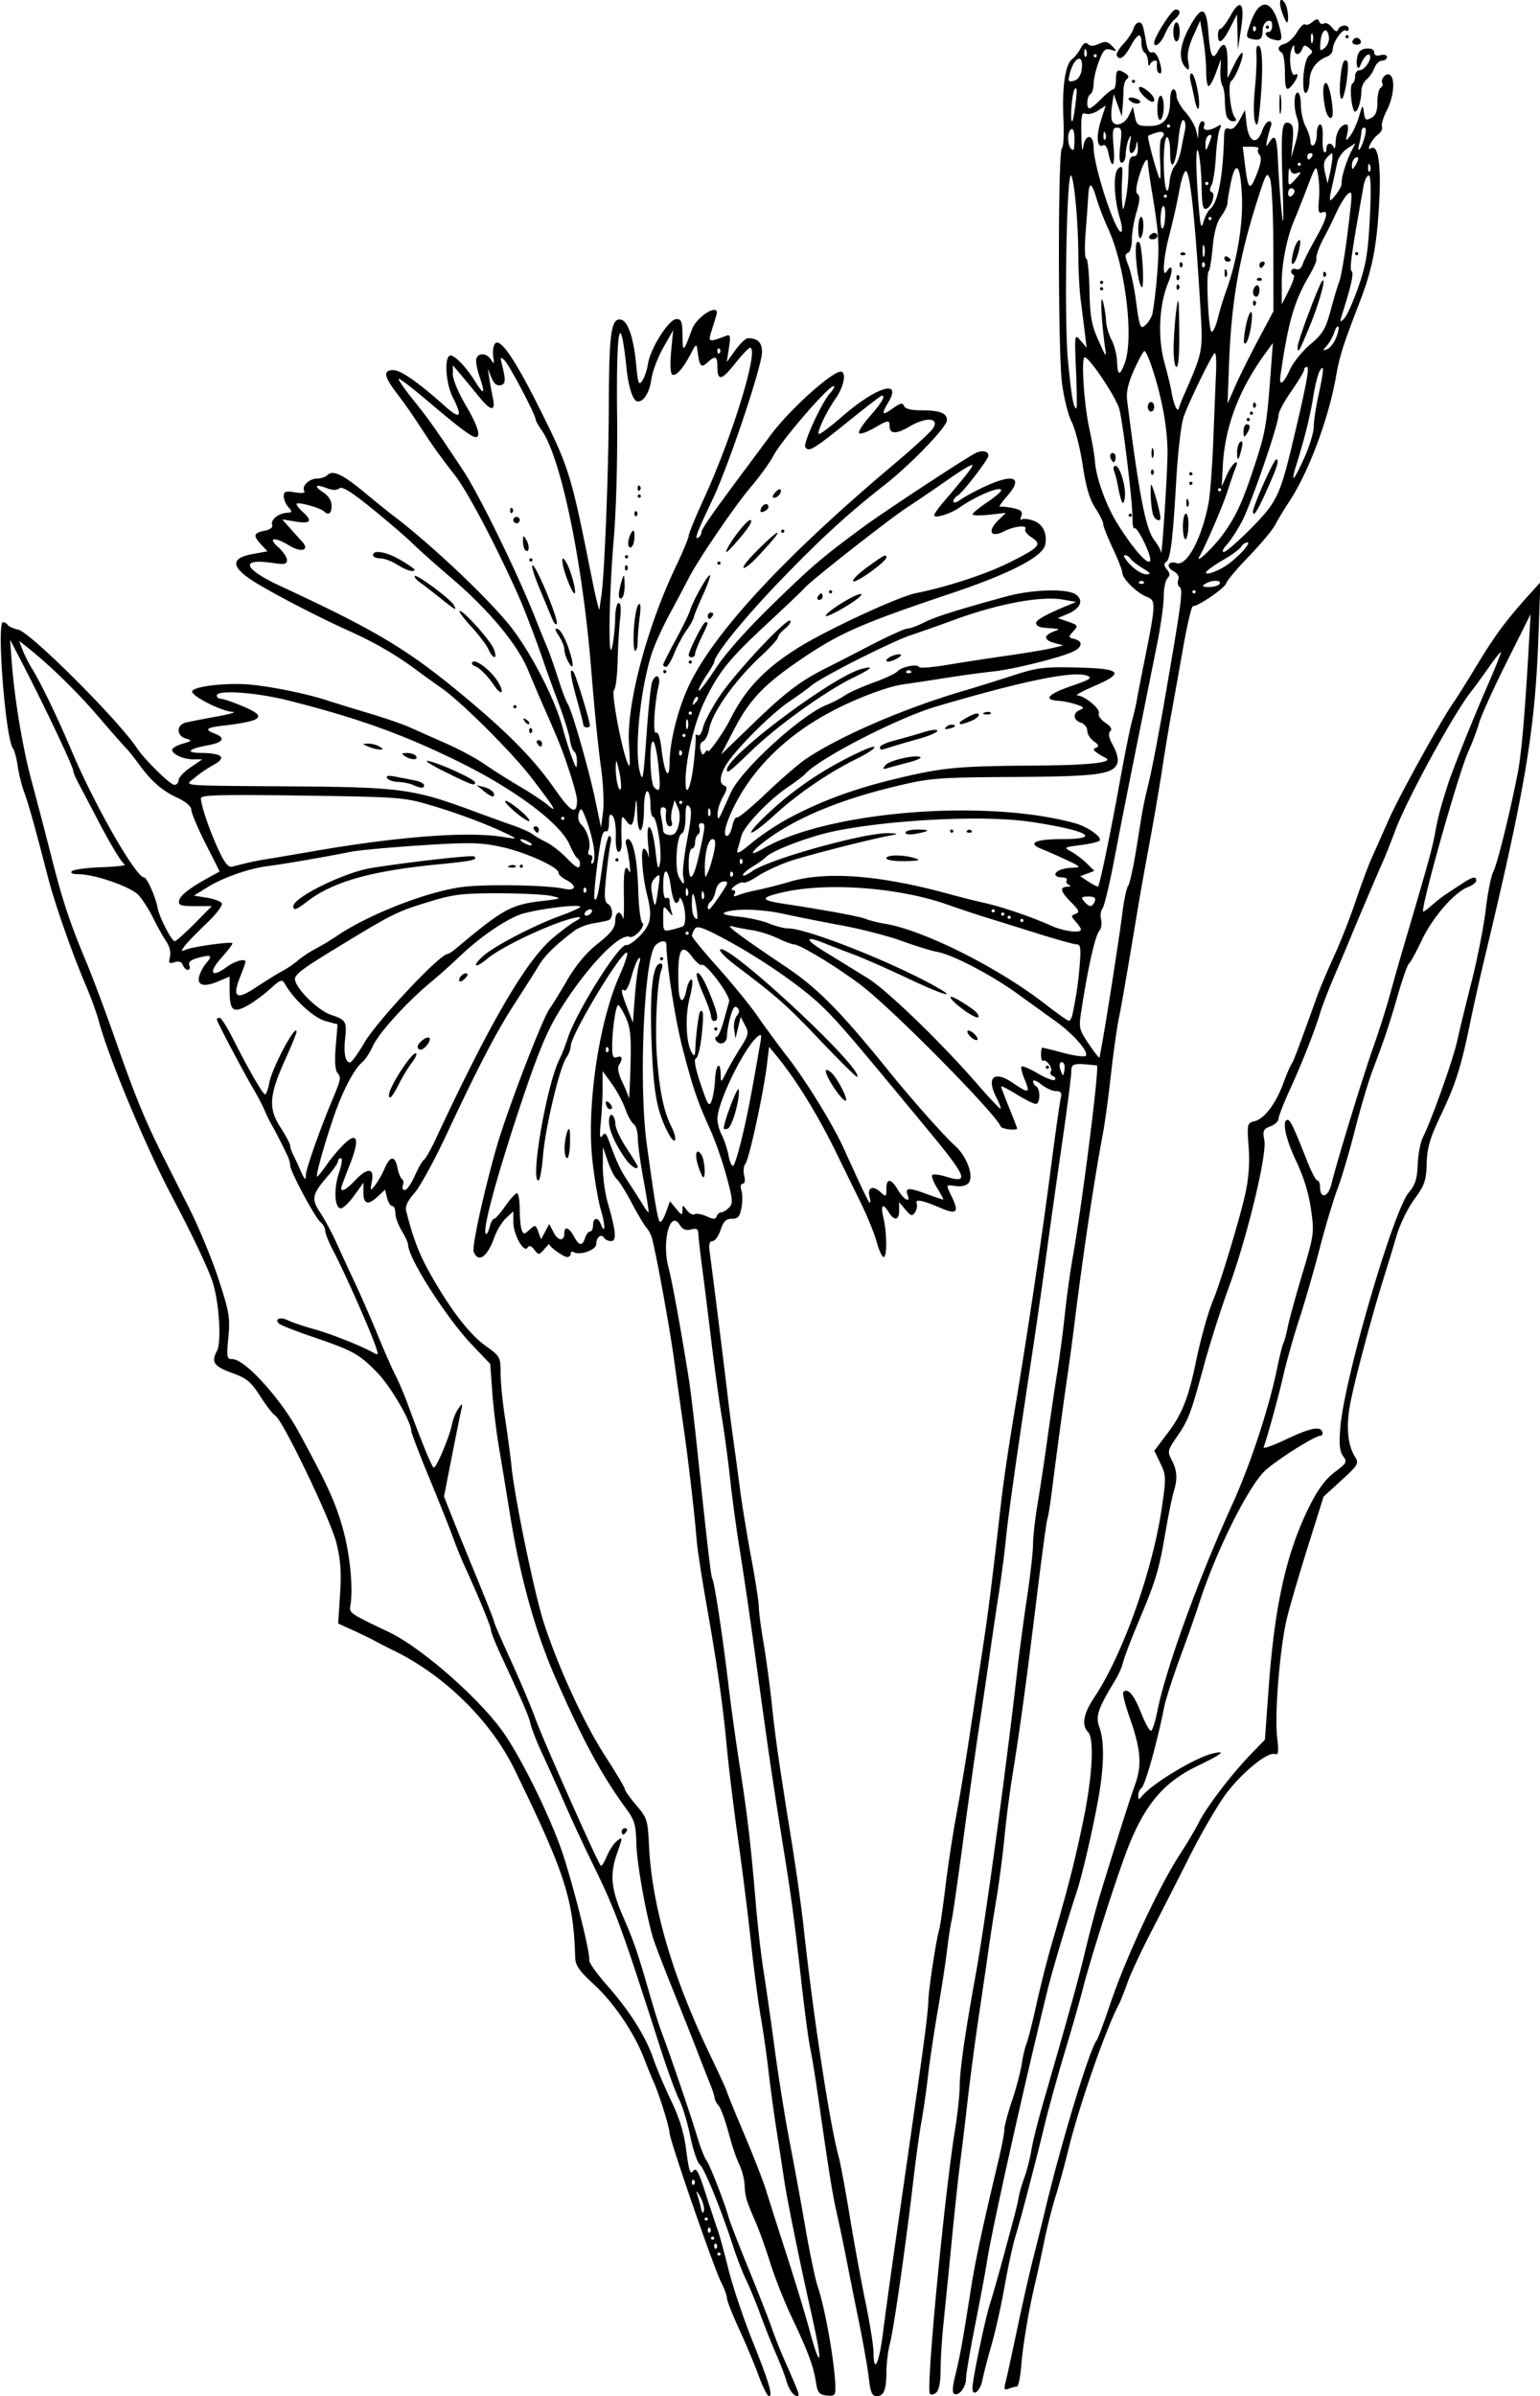 <?xml version="1.0"?>
<svg xmlns="http://www.w3.org/2000/svg" width="452.813" height="704.063" viewBox="0 0 452.813 704.063">
  <path d="M223.124 698.203c-1.17-3.223-3.757-9.399-5.75-13.725-1.993-4.326-3.624-8.456-3.624-9.178 0-.722-.79-2.877-1.754-4.79-2.195-4.353-15.121-41.78-15.121-43.782 0-1.569-3.221-11.869-4.694-15.01-.484-1.03-1.73-4.09-2.768-6.8-2.903-7.57-8.973-16.515-14.862-21.9-4.185-3.826-5.351-5.498-5.42-7.774-.519-17.25-2.938-24.744-17.866-55.346-6.95-14.248-20.505-27.58-35.484-34.898-2.062-1.008-4.593-2.304-5.625-2.88-1.031-.577-3.865-1.953-6.298-3.06l-4.424-2.011.554-8.603c.423-6.568.163-10.154-1.098-15.165-1.722-6.844-15.746-36.004-17.945-37.313-.693-.413-2.694-2.992-4.447-5.731-2.676-4.185-3.97-5.263-8.084-6.743-5.492-1.975-6.393-3.232-4.65-6.488 1.459-2.727.643-14.875-1.39-20.719-1.499-4.303-6.155-14.055-11.804-24.724-7.615-14.38-18.709-40.948-21.51-51.511-.608-2.292-2.29-6.932-3.737-10.313-4.025-9.397-9.189-24.108-11.207-31.926-3.803-14.733-5.768-21.757-7.028-25.117-.717-1.913-1.569-5.355-1.893-7.65-.324-2.294-.95-4.615-1.388-5.156-2.163-2.664-4.865-37.077-2.911-37.077.477 0 1.095.367 1.373.816.277.449 1.673 1.076 3.102 1.394 3.61.803 29.268 26.38 34.845 34.734 2.347 3.517 9.84 10.868 11.077 10.868.664 0 1.207-.618 1.207-1.372 0-.755 1.574-2.443 3.499-3.75l3.499-2.378h-2.623c-2.948 0-6.25-1.49-6.25-2.819 0-.482 1.371-1.278 3.047-1.767 2.84-.83 2.904-.935.937-1.543-2.77-.856-2.77-3.985 0-4.667 1.16-.286 5.274-1.092 9.141-1.792s5.954-1.317 4.637-1.373c-3.28-.14-12.305-4.751-11.87-6.066.481-1.454 10.205-2.552 17.077-1.929 6.306.572 16.834 2.726 22.5 4.603 2.062.683 7.547 2.37 12.187 3.748 4.64 1.378 10.125 3.263 12.188 4.188 2.062.925 6.914 3.081 10.781 4.79 3.867 1.71 8.93 4.436 11.25 6.057 2.32 1.622 6.96 4.56 10.312 6.53 3.352 1.97 7.111 4.465 8.355 5.545 3.097 2.69 1.77.524-5.162-8.431-5.776-7.462-20.581-22.165-26.236-26.056-1.588-1.093-4.882-3.463-7.32-5.268-6.15-4.555-12.105-8.007-19.793-11.477-10.02-4.523-23.862-11.756-28.852-15.075-5.934-3.948-5.79-6.385.443-7.519l4.404-.801-1.826-1.96c-2.477-2.659-2.303-3.432.918-4.076 1.643-.329 2.566-1.011 2.301-1.701-.56-1.46 1.718-3.39 4.223-3.578 1.706-.129 1.766-.312.544-1.662-.756-.835-1.374-2.278-1.374-3.207 0-1.41.548-1.6 3.303-1.153 2.055.333 3.087.187 2.732-.388-.867-1.402 1.435-3.653 3.737-3.653 1.122 0 2.505-.464 3.072-1.03 1.578-1.579 4.481-.22 10.879 5.088 3.213 2.667 6.957 5.692 8.321 6.723 10.65 8.054 26.334 22.738 33.784 31.63 6.112 7.296 13.785 21.892 16.145 30.714.759 2.836 2.013 6.844 2.787 8.906 1.242 3.308 1.413 3.453 1.45 1.227.022-1.387-.335-2.754-.793-3.038-.46-.283-1.04-1.89-1.292-3.57-.252-1.681-1.802-6.642-3.445-11.025-1.643-4.383-3.555-9.656-4.25-11.719-2.006-5.957-5.835-15.982-7.589-19.869-7.097-15.73-15.078-30.742-18.855-35.469-2.484-3.108-6.027-7.96-7.872-10.781-4.925-7.53-5.716-8.672-9.067-13.102-3.62-4.786-3.845-6.56-.832-6.56 2.19 0 7.354 3.607 15.271 10.666 4.483 3.998 5.18 3.144 2.202-2.697-1.968-3.86-2.535-11.2-.942-12.185 1.07-.662 4.77 3.074 7.636 7.71 2.534 4.1 2.951 3.551 1.188-1.565-.775-2.25-1.192-4.66-.925-5.354.682-1.779 3.068-1.569 4.303.378.887 1.398.985 1.268.657-.877-.21-1.384-.013-3.072.44-3.75 1.43-2.142 5.77 4.133 13.325 19.268 8.54 17.107 9.112 18.963 15.077 48.875 1.234 6.187 2.306 10.617 2.383 9.843.076-.773.312-2.46.524-3.75.931-5.677 2.17-36.91 2.218-55.954.055-21.398.692-25.984 3.535-25.436 2.095.403 3.765 5.312 4.518 13.276.524 5.547.766 6.182 1.788 4.687.65-.95 1.414-3.215 1.697-5.032.711-4.552 6.156-13.103 8.343-13.103 1.46 0 1.745.78 1.798 4.922.066 5.09.206 4.994 2.794-1.92 1.487-3.972 8.33-7.954 7.172-4.174-.276.902-.935 3.033-1.464 4.734-1.023 3.295-.898 3.332 4.47 1.31 1.064-.4 1.193.3.671 3.644l-.645 4.14 2.525-3.515c1.39-1.934 3.057-3.516 3.706-3.516 2.855 0 4.145 1.256 4.145 4.037 0 4.164-9.791 33.362-14.523 43.307-4.676 9.826-5.506 12.04-4.216 11.243.51-.315.927-1.017.927-1.56 0-.936 3.023-5.286 12.594-18.12 2.307-3.095 5.755-7.735 7.662-10.313 5.878-7.947 19.25-19.828 21.059-18.71 1.29.797.36 4.69-1.88 7.871-2.816 4.001-5.78 10.37-4.826 10.37.493 0 3.48-2.253 6.638-5.007 9.989-8.712 17.8-11.231 13.793-4.449-2.265 3.835-2.008 4.248 1.214 1.953 2.216-1.578 2.921-1.731 3.31-.72.321.838 2.035 1.285 4.925 1.285 5.587 0 7.7.804 7.69 2.924-.01 1.968-10.646 13.001-18.33 19.014-10.936 8.556-19.212 16.162-31.324 28.784C218.425 182.071 210 192.52 210 194.57c0 .258-1.116 2.157-2.48 4.22-1.365 2.061-2.293 3.937-2.062 4.168.23.23 2.483-2.735 5.005-6.59 2.846-4.35 9.25-11.541 16.883-18.954 11.648-11.315 14.363-13.625 26.717-22.737 5.555-4.097 29.1-19.588 32.597-21.445 2.036-1.082 3.965-.753 3.965.677 0 1.06-7.543 10.85-9.001 11.684-.721.413-1.312 1.203-1.312 1.755 0 .56.935.328 2.11-.524 1.16-.84 4.377-2.58 7.148-3.864 8.557-3.966 11.432-2.735 6.563 2.81-1.633 1.862-2.592 3.274-2.13 3.14.463-.134 2.203.044 3.869.396 2.387.504 2.9.992 2.428 2.307-.33.918-.285 1.386.1 1.042.383-.345 1.93-.197 3.435.328 2.77.966 4.137 3.703 3.504 7.021-.675 3.537-10.23 8.499-27.539 14.301-25.384 8.51-32.251 11.451-42.395 18.162-12.214 8.079-16.794 12.714-21.494 21.752l-3.9 7.5 9.073-8.76c10.265-9.91 14.376-12.993 23.021-17.257.969-.478 6.174-3.151 11.566-5.942 5.393-2.79 10.418-5.073 11.167-5.073.749 0 2.927-.793 4.84-1.763 3.301-1.674 9.275-3.568 24.103-7.64 7.743-2.126 18.083-2.415 20.598-.576 2.324 1.699 1.297 4.108-2.415 5.669l-2.94 1.236 3.07 1.07c2.926 1.02 2.995 1.152 1.481 2.824-1.5 1.658-1.482 1.782.325 2.255 2.479.648 2.438 2.203-.092 3.557-3.192 1.709-17.63 5.337-23.777 5.977-3.094.321-9.583 1.212-14.422 1.979-4.838.766-10.126 1.564-11.75 1.772-4.557.583-13.516 3.911-20.957 7.785-12.814 6.672-22.616 15.948-28.409 26.886-2.952 5.575-4.15 9.907-2.737 9.907.538 0 1.235-1.282 1.548-2.85.314-1.566.941-2.725 1.395-2.573.454.151 4.3-3.038 8.547-7.086 4.248-4.048 9.41-8.518 11.473-9.932 9.8-6.719 29.214-15.112 46.875-20.265 3.094-.903 9.362-2.856 13.929-4.34 7.52-2.445 9.334-2.674 19.218-2.436 13.068.315 14.119 1.521 4.821 5.532-3.351 1.446-5.526 2.645-4.832 2.664 2.149.061 6.853 3.93 6.355 5.228-.26.676.602 1.933 1.916 2.793 1.628 1.068 2.082 1.87 1.427 2.525-.655.655-.378 1.996.872 4.221 1.007 1.794 1.588 4.03 1.29 4.968-1.1 3.467-5.517 4.08-30.465 4.231-22.27.135-24.612.314-34.219 2.603-16.89 4.027-29.67 9.315-38.643 15.993-4.692 3.491-5.285 5.029-.966 2.506 18.842-11.007 65.421-14.814 91.8-7.502 3.85 1.068 8.152 4.152 7.167 5.14-.353.355-2.884.933-5.625 1.286-4.84.622-4.915.678-2.639 1.918 1.29.702 3.345 2.264 4.568 3.47l2.225 2.194-2.093.774-2.094.775 2.528 1.656c1.39.911 2.633 1.518 2.76 1.348.525-.7 3.754-16.24 6.2-29.841 1.438-7.992 3.121-16.43 3.742-18.75.62-2.32 1.26-5.063 1.422-6.094.161-1.031 1.142-6.094 2.179-11.25 3.453-17.173 3.493-18.116.804-19.139-2.894-1.1-7.241-5.344-7.241-7.07 0-.703-1.265-3.953-2.812-7.222-1.546-3.27-2.812-6.48-2.812-7.136 0-.655-1.053-2.78-2.338-4.723-1.66-2.51-2.729-6.144-3.692-12.56-.746-4.966-2.207-10.698-3.247-12.737-1.04-2.04-2.328-7.242-2.86-11.56-1.175-9.534-1.176-68.095-.002-68.821.46-.285.66-4.19.445-8.68-.442-9.216.546-16.013 2.54-17.484.74-.546 1.876-1.987 2.524-3.203.808-1.516 1.48-1.907 2.143-1.244.663.662 1.676.642 3.229-.066 1.845-.84 2.56-.722 3.87.642 1.522 1.587 1.503 1.643-.369 1.084-1.664-.498-2.216.043-3.516 3.446-.847 2.22-1.54 5.157-1.54 6.527s-.423 2.753-.938 3.071c-1.084.67-1.283 4.232-.235 4.193.387-.014 1.934-1.28 3.438-2.813 1.504-1.532 3.086-2.786 3.516-2.786.43 0 .78-1.266.78-2.813 0-2.984.549-3.347 2.813-1.86.917.601 1.067 1.168.433 1.626-.536.387-.99 1.758-1.01 3.047-.02 1.29-.142 3.61-.27 5.156l-.233 2.813-1.19-3.282-1.189-3.28-.49 3.28c-.27 1.805-.29 3.81-.045 4.454.786 2.068 3.654 1.252 4.943-1.407l1.25-2.578.559 2.813c.51 2.56.894 2.812 4.292 2.812 4.295 0 6.075-2.229 6.075-7.607 0-1.746.422-3.174.938-3.174.515 0 .937.847.937 1.883s1.16 3.178 2.578 4.76c1.418 1.582 2.845 4.004 3.17 5.383l.593 2.505.11-2.578c.062-1.418.579-2.578 1.15-2.578.57 0 .797.628.502 1.395-.581 1.516 1.625 1.551 4.01.065 1.048-.654 1.17-.449.57.964-.42.987-.928 4.697-1.13 8.245-.202 3.548-.771 7.205-1.265 8.128-.574 1.072-.571 1.788.008 1.987 1.273.435.106 4.293-1.482 4.903-1.047.401-1.337-.874-1.425-6.263-.136-8.299-1.532-15.191-1.56-7.705-.01 2.578.278 8.273.64 12.656.549 6.655.79 7.505 1.468 5.156.446-1.547 1.327-3.234 1.958-3.75 2.324-1.898 3.776-9.493 4.096-21.428.052-1.974.44-2.537 1.47-2.142.92.353 1.96-.497 3.035-2.478l1.635-3.014.481 4.21c.597 5.218 3.036 6.255 4.543 1.931.549-1.573 1.486-2.86 2.084-2.86.609 0 .835.657.513 1.493-.315.822-.808 2.615-1.096 3.985-.441 2.095-.359 2.23.519.85 1.835-2.886 2.35-1.804 2.669 5.626.172 3.995.657 10.64 1.078 14.765.53 5.187.61 2.681.26-8.123-.533-16.43-.257-18.902 2.01-18.032 1.06.407 1.286 1.675.956 5.375l-.433 4.842 1.328-4.645c.88-3.079 1.043-5.391.486-6.858-1.129-2.968-1.07-7.716.096-7.716.516 0 .937 1.64.937 3.643 0 2.004.63 4.852 1.4 6.328.771 1.477 1.404 3.449 1.407 4.382.003.932.428 1.435.943 1.116.516-.318.938-1.82.938-3.336 0-1.517.439-2.758.975-2.758.55 0 .88 1.63.756 3.725-.12 2.048.073 4.017.43 4.375.36.358.652-.053.652-.912 0-1.826 1.504-2.094 2.192-.39.26.644.506-.115.546-1.688.073-2.812 1.501-5.11 3.176-5.11.469 0 .589 1.16.267 2.579-.56 2.466-.522 2.497.855.732.792-1.016 1.94-3.547 2.552-5.625 1.037-3.527 1.134-3.607 1.449-1.201.291 2.226.585 2.445 2.15 1.607 1.317-.705 1.813-1.971 1.813-4.632 0-2.014.429-3.926.953-4.25.524-.324.763-.896.53-1.272-.711-1.151 1.053-3.219 2.162-2.534 1.65 1.02 1.216 6.36-.846 10.405-1.04 2.038-1.69 4.225-1.446 4.86.244.635-.305 1.694-1.22 2.353-1.759 1.267-3.625 5.01-1.995 4.002 2.08-1.286 2.989 4.775 2.392 15.945-.683 12.758-2.023 19.624-5.675 29.063-4.905 12.68-5.96 15.99-7.024 22.031-2.206 12.542-8.071 28.194-13.797 36.822-1.445 2.178-3.26 5.192-4.034 6.698-.773 1.506-4.241 5.668-7.706 9.25-3.465 3.58-6.518 7.2-6.786 8.042-.452 1.425-8.124 6.688-9.75 6.688-.4 0-1.675 5.379-2.834 11.953a3689.376 3689.376 0 01-3.482 19.453c-.756 4.125-1.978 11.508-2.715 16.406-.737 4.899-2.398 14.602-3.69 21.563-1.293 6.96-2.805 15.398-3.362 18.75-3.384 20.384-4.897 29.13-5.758 33.281-.535 2.578-1.564 9.961-2.286 16.406-.722 6.446-1.753 14.04-2.29 16.875-2.586 13.66-5.962 36.178-8.433 56.25a761.238 761.238 0 01-1.946 14.532c-1.266 8.605-3.388 24.264-4.627 34.15-.545 4.344-1.16 8.171-1.364 8.503-.206.332-1.665 11.121-3.244 23.975-3.042 24.766-4.782 37.481-7.112 51.966-.788 4.898-1.815 12.914-2.283 17.812-.467 4.898-1.516 12.914-2.33 17.813-.813 4.898-1.894 11.859-2.401 15.468a2925.26 2925.26 0 01-2.815 19.219c-1.041 6.96-2.494 17.93-3.23 24.375-.735 6.445-1.75 14.883-2.258 18.75-.506 3.867-1.598 13.992-2.424 22.5a4014.69 4014.69 0 01-2.408 24.066c-.497 4.729-.904 11.11-.904 14.182 0 3.664-.454 5.963-1.322 6.683-.728.604-1.555.722-1.839.263-1.114-1.803 4.273-58.165 7.412-77.538.752-4.64 1.369-10.372 1.37-12.738.005-4.633 1.604-15.83 4.608-32.262 2.846-15.57 8.925-59.955 12.326-90 .583-5.156 1.864-14.725 2.847-21.265.982-6.54 1.786-13.651 1.786-15.803 0-2.152.615-7.56 1.366-12.016.751-4.457 2.035-12.955 2.853-18.885.818-5.93 2.097-14.578 2.842-19.218.745-4.64 1.773-12.446 2.284-17.344.51-4.898 1.562-12.492 2.337-16.875 2.873-16.257 7.914-56.216 7.103-56.305-6.959-.765-7.535-.624-7.538 1.84-.002 1.339-1.291 11.293-2.866 22.121-1.575 10.828-3.654 25.594-4.621 32.813-.967 7.219-2.849 20.297-4.182 29.062-4.347 28.594-6.92 46.753-7.57 53.438-.351 3.61-1.258 10.57-2.016 15.469a1693.958 1693.958 0 00-2.638 17.812 2954.93 2954.93 0 01-3.243 22.031c-1.091 7.219-3.253 22.617-4.805 34.219-1.552 11.602-3.031 21.793-3.287 22.648-.256.855-.838 4.652-1.292 8.438-.455 3.785-1.677 11.734-2.716 17.664-1.04 5.93-2.344 14.65-2.898 19.378-.555 4.728-1.433 10.84-1.953 13.58s-1.586 10.474-2.369 17.185c-2.22 19.03-5.762 43.694-6.868 47.826-.552 2.062-1.013 5.72-1.026 8.126-.028 5.557-.726 7.342-2.867 7.342-1.381 0-1.827-1.03-2.333-5.39-.344-2.965-1.663-10.453-2.93-16.64a2006.12 2006.12 0 01-3.568-17.813c-.695-3.61-1.97-9.727-2.832-13.594-1.463-6.557-2.1-10.528-5.647-35.156-.742-5.157-1.746-11.274-2.231-13.594-.485-2.32-1.57-10.336-2.413-17.813-2.158-19.16-3.065-26.011-5.21-39.375-3.417-21.28-4.577-29.2-8.93-60.937-1.308-9.54-3.169-22.195-4.135-28.125-.966-5.93-2.26-15.422-2.877-21.094-.617-5.672-1.726-13.898-2.464-18.281-.739-4.383-2.158-14.719-3.153-22.969-.996-8.25-2.233-18.164-2.749-22.031-.516-3.867-.95-7.815-.967-8.774-.022-1.341-.52-1.618-2.168-1.205-1.53.384-2.485-.018-3.358-1.415-2.783-4.456-5.247 4.925-3.28 12.488 1.146 4.411 3.4 16.717 5.979 32.656.459 2.836 1.48 11.273 2.267 18.75 3.277 31.086 4.26 39.518 4.682 40.203.618.998 3.047 16.985 4.718 31.047.766 6.445 2.26 17.203 3.318 23.906 2.208 13.982 3.282 23.146 4.716 40.223.56 6.654 1.599 15.724 2.311 20.156.712 4.432 2.199 14.809 3.304 23.059 1.105 8.25 3.04 20.273 4.3 26.718 1.26 6.446 3.348 17.836 4.641 25.313 1.293 7.477 2.924 15.281 3.623 17.344 2.32 6.841 5.231 23.61 5.231 30.13 0 1.998-.375 2.295-2.578 2.041-2.216-.255-2.66-.824-3.156-4.046-.71-4.617-2.329-8.93-7.21-19.219-2.079-4.383-4.837-11.344-6.128-15.469-1.292-4.125-3.167-9.398-4.168-11.719-3.01-6.978-3.271-7.835-3.425-11.25-.08-1.804-.8-4.588-1.599-6.186-.798-1.598-2.217-5.817-3.152-9.375-.936-3.558-2.235-7.103-2.888-7.876-.653-.773-1.2-1.828-1.218-2.344-.016-.515-.633-2.414-1.37-4.219-.736-1.804-2.392-6.023-3.678-9.375-1.286-3.351-4.551-11.578-7.257-18.28-2.705-6.704-5.294-13.454-5.753-15-2.19-7.378-4.818-22.204-4.938-27.857-.111-5.278-.552-6.866-2.733-9.844-7.39-10.092-12.617-19.696-20.805-38.237-6.055-13.71-10.579-29.84-13.585-48.433a3822.02 3822.02 0 00-3.353-20.403c-.733-4.343-1.59-11.515-1.906-15.937l-.574-8.04-5.363-5.625c-7.531-7.9-18.788-25.508-18.788-29.39 0-.568-.842-2.414-1.871-4.103-1.03-1.688-1.874-4.018-1.875-5.179-.002-1.16-.418-2.109-.924-2.109-.505 0-1.19-1.08-1.521-2.399l-.602-2.398-2.055 1.93c-2.91 2.733-4.277 2.406-4.277-1.024v-2.953l-2.863 3.952c-1.574 2.174-3.367 3.787-3.984 3.584-1.722-.565-1.879-5.988-.306-10.605.778-2.282 1.018-4.15.534-4.15a.896.896 0 00-.881.905c0 .498-1.204 2.291-2.675 3.985-4.994 5.749-5.278 6.99-2.546 11.118 1.334 2.016 3.426 5.884 4.648 8.595a1031.29 1031.29 0 005.526 11.96c1.818 3.867 4.86 10.828 6.759 15.469 1.9 4.64 4.224 9.914 5.166 11.718.942 1.805 2.562 5.602 3.6 8.438 4.092 11.175 7.203 18.744 7.706 18.747.777.005 4.631-9.135 5.286-12.534.31-1.613 1.178-3.776 1.927-4.807 1.28-1.762 1.324-1.705.737.938-.344 1.547-1.601 7.779-2.794 13.848l-2.168 11.037 2.308 5.838c1.27 3.212 4.592 11.376 7.383 18.142 2.791 6.767 5.075 12.58 5.075 12.917 0 .337 2.173 5.348 4.829 11.134 2.656 5.787 5.989 13.685 7.407 17.552 2.407 6.568 18.174 41.974 19.106 42.906.233.232 1.015-.995 1.739-2.726.723-1.732 2.014-3.727 2.867-4.435 1.9-1.575 1.908-1.365.145 3.63-2.149 6.09-1.728 10.424 1.793 18.47 3.202 7.317 4.31 10.564 8.086 23.718 1.11 3.867 2.58 8.508 3.265 10.312 2.448 6.447 8.756 24.943 10.392 30.47.915 3.093 2.139 6.257 2.72 7.03 1.05 1.401 5.352 12.418 6.588 16.875.357 1.29 2.975 8.04 5.817 15 2.842 6.961 5.903 14.766 6.802 17.344.899 2.578 2.568 6.797 3.709 9.375 4.295 9.705 4.684 10.781 3.897 10.781-1.177 0-2.592-2.003-3.31-4.687-.346-1.29-1.648-4.664-2.894-7.5-1.246-2.836-3.35-8.11-4.674-11.719-1.326-3.61-3.234-8.25-4.242-10.312-1.008-2.063-2.723-6.492-3.81-9.844-3.527-10.864-8.457-22.944-9.788-23.98-.715-.555-1.986-4.352-2.827-8.437-.84-4.085-2.303-8.903-3.25-10.708-.948-1.805-3.416-8.555-5.485-15-11.773-36.673-13.122-40.33-20.232-54.844-2.273-4.64-5.842-12.336-7.932-17.1-2.09-4.766-5.048-11.335-6.574-14.6-1.526-3.264-3.07-7.17-3.432-8.68-.624-2.607-1.986-5.773-8.728-20.284-1.607-3.459-2.922-6.763-2.922-7.343 0-1.002-3.53-9.586-7.696-18.712-1.06-2.32-2.688-6.328-3.62-8.906-.93-2.578-4.039-10.364-6.907-17.301-2.868-6.938-5.215-13.056-5.215-13.594-.002-2.746-5.975-13.014-9.978-17.153-5.296-5.477-7.1-6.476-19.084-10.561-4.898-1.67-9.3-3.398-9.781-3.839-1.515-1.388.313-2.134 2.517-1.027 1.16.583 4.639 1.766 7.733 2.63 5.162 1.44 13.642 4.803 17.528 6.951 1.464.809 1.49.6.323-2.613-2.137-5.887-9.02-21.308-12.287-27.526-1.256-2.39-2.283-4.975-2.283-5.744 0-.77-.636-1.927-1.413-2.572-1.66-1.378-8.9-14.919-8.9-16.647 0-.652-.35-1.918-.778-2.813-1.854-3.874-3.654-7.385-4.68-9.128-.607-1.031-1.535-2.93-2.063-4.219-.528-1.29-1.955-4.031-3.171-6.094-3.063-5.196-10.87-19.988-10.87-20.595 0-.274.369-.498.82-.498.45 0 2.15 2.636 3.779 5.859 4.642 9.188 8.938 16.64 9.594 16.64.329 0 .883-1.516 1.23-3.369.843-4.49 8.014-17.899 8.014-14.983 0 .425-1.477 4.046-3.284 8.046-4.778 10.584-5.057 14.366-1.472 19.948 1.585 2.468 2.881 4.9 2.881 5.404 0 .504.372 1.65.826 2.545.453.896 1.481 3.105 2.283 4.91 1.208 2.717 1.47 2.915 1.519 1.151.05-1.748 3.96-12.887 7.48-21.308 2.86-6.84 2.947-7.242 1.849-8.565-.735-.885-.918-3.488-.553-7.843l.546-6.519-3.579-.963c-3.373-.909-9.254-6.269-11.832-10.784-.923-1.618-1.25-1.508-4.687 1.574-2.033 1.823-5.122 4.044-6.867 4.936-3.853 1.971-4.761 1.053-4.783-4.835l-.014-3.936-3.39 1.416c-4.278 1.788-6.345 1.13-5.47-1.742.354-1.162 1.295-2.855 2.09-3.76 1.892-2.154 1.351-2.472-2.452-1.446-2.166.585-2.969 1.262-2.608 2.203.287.747.1 1.358-.416 1.358s-1.186-.645-1.488-1.434c-.365-.95-1.192-1.23-2.452-.831-1.618.514-1.818.285-1.342-1.534.34-1.297-.084-3.09-1.076-4.56-.9-1.332-2.644-4.449-3.876-6.925-1.233-2.477-3.168-5.503-4.3-6.725-2.231-2.408-12.884-6.116-17.569-6.116-1.825 0-2.57-.329-2.01-.886.49-.488 4.338-1.01 8.553-1.161 4.214-.151 7.369-.49 7.01-.755-1.129-.828-4.147-5.832-8.206-13.604a1770.377 1770.377 0 00-5.42-10.313c-.827-1.547-1.507-3.133-1.51-3.526-.01-1.344-8.743-19.726-15.916-33.505l-2.684-5.156.446 6.093c.82 11.193 3.23 25.684 5.928 35.625a1641.677 1641.677 0 015.641 21.563c3.416 13.472 5.443 19.604 10.38 31.406 1.941 4.64 5.959 15.399 8.928 23.906 5.335 15.284 8.4 22.757 13.46 32.813 1.426 2.836 4.936 9.797 7.798 15.469 2.863 5.672 6.778 15.117 8.7 20.99 3.147 9.612 3.436 11.32 2.898 17.11-.556 5.979-.468 6.431 1.252 6.431 3.577 0 14.013 11.45 19.33 21.209 8.435 15.477 10.73 20.451 12.923 28.01 2.242 7.727 3.29 18.2 2.34 23.407-.349 1.914.146 2.244 11.316 7.548 9.474 4.499 26.302 19.18 33.495 29.223 5.006 6.989 13.061 23.109 17.01 34.04 3.14 8.692 8.866 31.176 8.428 33.096-.15.658 2.17 3.96 5.154 7.34 6.747 7.638 11.435 15.056 13.728 21.72.969 2.817 3.33 8.381 5.246 12.366 2.455 5.103 3.764 9.434 4.43 14.654.758 5.933 1.16 7.117 2.02 5.942.878-1.201 1.554.033 3.716 6.785 1.454 4.54 3.04 9.325 3.524 10.635.484 1.31 1.88 6.418 3.102 11.353s4.314 14.2 6.87 20.588c5.097 12.735 6.313 16.771 5.05 16.771-.456 0-1.787-2.636-2.957-5.859zm36.43-12.187c1.716-13.076 2.318-17.361 7.071-50.391 5.314-36.919 6.196-43.572 6.335-47.813.115-3.503 2.366-18.171 3.191-20.792.272-.865 1.1-6.56 1.84-12.656.738-6.095 2.21-15.723 3.271-21.395 1.06-5.672 2.781-16.008 3.824-22.969 1.043-6.96 2.733-18.14 3.756-24.844 1.708-11.19 2.842-20.186 5.612-44.531.558-4.898 2.211-16.078 3.674-24.844 4.028-24.129 8.103-51.333 10.814-72.187 1.34-10.313 2.665-19.7 2.943-20.86.395-1.645.1-2.109-1.344-2.109-1.018 0-2.962-.874-4.32-1.943-1.36-1.069-2.471-1.515-2.471-.993 0 .523.422 1.211.938 1.53 1.294.8 1.184 5.156-.131 5.156-.588 0-3.119-1.262-5.625-2.804-2.506-1.542-4.557-2.588-4.557-2.325 0 .263 1.055 3.074 2.344 6.247 1.289 3.172 2.344 5.906 2.344 6.075 0 .76-4.566.21-4.844-.584-1.21-3.448-30.028-32.729-40.156-40.8-6.3-5.02-18.747-12.684-20.6-12.684-.58 0-2.725-.807-4.767-1.794-2.042-.987-5.502-2.072-7.689-2.412-2.187-.34-4.82-.847-5.85-1.127-2.218-.601 2.526 2.956 15.752 11.815 9.519 6.376 16.167 13.104 30.649 31.018 6.529 8.077 16.13 18.879 19.283 21.696 3.464 3.095 5.577 8.939 3.945 10.906-.632.762-2.184 1.146-3.717.921-3.105-.455-3.035-.683-1.057 3.465 1.999 4.191 1.217 4.937-3.206 3.057-5.716-2.43-7.795-2.84-7.279-1.434.25.678.027 1.866-.493 2.639-.809 1.2-1.218 1.083-2.803-.807l-1.856-2.213v2.447c0 2.914-1.403 3.179-3.03.573-1.817-2.91-2.478-2.223-1.581 1.64 1.061 4.572 1.089 11.485.045 11.485-.448 0-1.365-2.004-2.038-4.453-.672-2.45-2.775-7.617-4.673-11.485-1.897-3.867-5.206-10.617-7.352-15-5.45-11.13-11.754-21.315-17.52-28.31l-2.085-2.529-.645 5.342c-.993 8.212-5.232 27.7-6.308 29-.528.639-.694 2.22-.369 3.517.36 1.433.193 2.355-.427 2.355-.606 0-.767.793-.397 1.957.341 1.076.35 3.396.02 5.156-.483 2.576-1.035 3.2-2.829 3.2-1.715 0-2.477.755-3.311 3.281-.596 1.805-1.656 3.281-2.357 3.281-.898 0-1.153.902-.863 3.047.89 6.584 4.366 34.37 5.132 41.016a637.507 637.507 0 001.74 13.594c.51 3.61 1.423 10.36 2.028 15 .604 4.64 2.104 13.819 3.334 20.397 1.23 6.577 2.236 13.08 2.236 14.45 0 1.37.622 6.113 1.382 10.54.76 4.428 1.85 12.48 2.422 17.894 1.084 10.263 2.057 17.001 5.957 41.25 1.285 7.992 2.815 18.96 3.4 24.375 2.807 25.959 7.75 58.279 10.323 67.5.504 1.805 1.955 9.61 3.225 17.344 1.27 7.734 3.36 19.125 4.644 25.312 1.284 6.188 2.349 12.832 2.366 14.766.057 6.468 1.56 3.61 2.71-5.156zm-19.017 3.28c-.335-1.933-1.229-6.257-1.987-9.609-3.316-14.665-7.027-32.854-7.939-38.906a4075.85 4075.85 0 00-2.373-15.468c-.762-4.899-1.79-12.493-2.286-16.875-.495-4.383-1.523-11.555-2.285-15.938-.76-4.383-2.06-14.297-2.888-22.031-.827-7.735-2.519-21.235-3.76-30-1.24-8.766-2.71-20.79-3.268-26.719-1.23-13.065-2.797-24.07-6.076-42.656-1.365-7.735-2.629-15.961-2.808-18.281-.56-7.22-2.44-23.505-3.786-32.813a3532.043 3532.043 0 01-2.836-20.156c-1.403-10.207-5.433-32.275-6.633-36.323-.267-.9-.985-2.186-1.595-2.86-.611-.674-2.553-3.946-4.316-7.272-1.763-3.325-3.732-6.467-4.376-6.983-.643-.515-1.817-2.836-2.609-5.156l-1.439-4.219-.034 5.625c-.018 3.094.64 7.946 1.461 10.782 2.415 8.328 2.67 11.25.985 11.25-.8 0-1.718-.43-2.042-.953-.84-1.358-2.334-.187-2.334 1.828 0 1.726-4.88 3.446-6.66 2.346-.462-.286-.84-.073-.84.473 0 .546-.461.993-1.024.993-1.124 0-5.598-3.28-5.273-3.866.112-.2-.54.482-1.45 1.517-1.586 1.805-1.704 1.812-2.956.184-.912-1.186-1.507-1.37-1.974-.615-1.069 1.73-4.185-3.818-4.192-7.462l-.007-3.21-2.148 2.018c-1.182 1.11-2.712 3.61-3.4 5.554-2.076 5.86-4.78 7.76-6.11 4.293-.55-1.433 2.848-17.01 6.607-30.288 3.025-10.683 13.69-38.508 15.811-41.25.598-.773 2.865-4.456 5.038-8.183 2.633-4.519 5.64-8.111 9.023-10.781 3.88-3.063 5.086-4.611 5.126-6.583.059-2.871 1.533-3.483 2.257-.937.257.902.394-2.052.303-6.565-.153-7.681.34-9.798 1.635-7.03.605 1.295-.208-5.36-.974-7.968-.265-.902-.064-1.64.446-1.64 1.637 0 2.85 5.85 3.11 15 .14 4.898.67 9.196 1.18 9.552 1.215.846-2.258 4.719-3.727 4.155-3.103-1.19-13.424 9.846-21.086 22.548-3.506 5.814-6.291 12.709-11.547 28.593-6.728 20.336-10.666 35.092-9.64 36.119.278.277.782-.6 1.12-1.95.34-1.35.935-2.455 1.325-2.455.39 0 1.878-1.687 3.307-3.75 1.43-2.062 2.963-3.75 3.409-3.75.445 0 .81 2.075.81 4.61 0 2.537.263 5.297.584 6.135.537 1.398.729 1.393 2.326-.053 1.646-1.489 1.787-1.454 2.557.628l.816 2.204 1.198-2.24 1.2-2.24 1.329 2.537c1.336 2.55 3.115 2.598 3.115.082 0-2.098 1.427-1.594 2.812.993 1.516 2.832 2.487 2.971 3.281.469.328-1.031.989-1.875 1.47-1.875.48 0 .874-.844.874-1.875 0-2.264 1.444-2.477 2.266-.335 1.321 3.444 1.39.323.087-3.964-.77-2.534-1.903-9.078-2.517-14.543-1.797-15.983 1.866-40.928 8.03-54.685 1.37-3.056 2.36-5.95 2.2-6.43-.744-2.237-16.628 23.923-16.628 27.388 0 .84-.582 2.359-1.293 3.376-1.972 2.819-6.208 20.63-6.85 28.802-.315 3.996-.932 7.266-1.37 7.266-2.439 0 2.497-28.34 6.204-35.625.656-1.29 1.73-4.01 2.385-6.047 2.503-7.77 15.15-27.952 17.233-27.501.68.146 2.563-1.149 4.183-2.88 3.153-3.367 3.524-5.596 1.97-11.853-1.416-5.699-1.984-13.594-.978-13.594.487 0 1.09.95 1.34 2.11.249 1.16.222-.377-.06-3.414-.733-7.888 1.271-6.026 2.171 2.017.584 5.217.814 5.821 1.321 3.468.68-3.152-.919-13.556-2.082-13.556-.405 0-.736-1.688-.736-3.75 0-2.063-.422-3.75-.938-3.75-.515 0-.943 2.215-.951 4.922-.023 7.62-1.795 9.07-2.004 1.64-.117-4.15-.282-4.898-.516-2.343-.535 5.834-1.027 6.699-2.618 4.597-1.294-1.71-1.356-1.686-1.476.559-.068 1.29-.05 3.715.042 5.39.093 1.685-.292 3.048-.86 3.048-.63 0-.961-1.825-.859-4.725.092-2.6-.322-5.215-.92-5.813-.825-.825-1.088-.35-1.088 1.968 0 1.68-.387 2.816-.86 2.523-.474-.293-1.093.631-1.377 2.054-1.11 5.586-2.447 17.433-2.014 17.866.68.68 1.134-1.292 2.38-10.358.62-4.512 1.514-8.203 1.986-8.203.473 0 .635.95.361 2.11-.273 1.16-.853 5.484-1.287 9.609-.628 5.954-.529 7.654.48 8.25 1.595.941 1.663 4.342.097 4.831-.644.202-2.673.614-4.507.917-1.835.303-4.307 1.285-5.493 2.182-5.632 4.262-8.613 7.203-10.514 10.37-1.139 1.897-4.278 6.846-6.976 10.996-5.381 8.28-10.522 18.152-20.232 38.86-3.506 7.477-7.68 15.065-9.276 16.862-1.923 2.168-2.738 3.905-2.417 5.157 2.084 8.115 3.758 12.538 6.826 18.035 5.926 10.622 11.636 18.119 16.409 21.548 4.418 3.174 4.54 3.391 4.543 8.095.002 2.659.594 8.631 1.315 13.272.722 4.64 1.595 11.18 1.941 14.531.959 9.274 6.713 37.026 9.429 45.469 4.152 12.91 11.838 29.636 17.974 39.113 3.245 5.012 5.9 9.472 5.9 9.91 0 .437 1.509 2.558 3.353 4.713 3.146 3.675 3.375 4.387 3.703 11.49.825 17.885 6.816 38.55 17.867 61.625 2.792 5.831 5.077 10.813 5.077 11.072 0 .259 2.268 5.824 5.04 12.367 2.773 6.544 5.684 14.007 6.47 16.585.786 2.578 3.542 11.226 6.124 19.218 2.582 7.993 5.623 18.012 6.758 22.266 2.14 8.025 3.456 10.34 2.395 4.219zm-74.534-352.03c.037-1.676.426-3.891.866-4.922.572-1.342.785-.476.749 3.047-.028 2.707-.417 4.921-.865 4.921-.449 0-.786-1.37-.75-3.046zm14.935-84.61a.47.47 0 01.468-.469.47.47 0 01.469.47.47.47 0 01-.469.468.47.47 0 01-.469-.469zm30.937 409.688a.47.47 0 00-.469-.469.47.47 0 00-.469.469.47.47 0 00.938 0zm-1.25-2.969c-.344-.344-.625-.063-.625.625s.281.969.625.625a.886.886 0 000-1.25zm-.625-1.719a.47.47 0 00-.469-.468.47.47 0 00-.469.468.47.47 0 00.938 0zm-1.25-2.968c-.344-.344-.625-.063-.625.625 0 .687.281.968.625.625a.886.886 0 000-1.25zm-.625-2.657a.47.47 0 00-.469-.468.47.47 0 00-.469.468.47.47 0 00.938 0zm-2.345-6.742c-.838-1.448-1.232-1.789-.875-.758.357 1.032.89 2.93 1.185 4.219.382 1.672.633 1.889.875.757.186-.872-.347-2.77-1.185-4.218zm-1.718-4.664c-.343-.344-.625-.063-.625.625s.282.969.625.625a.886.886 0 000-1.25zm-8.163-284.61l1.082-3.046 1.822 2.213c1.615 1.962 1.825 2.015 1.852.469.029-1.697.066-1.697 1.344-.01.722.954 1.732 1.476 2.243 1.16.512-.316 2.088-.047 3.504.598 2.042.93 2.654.933 2.96.012.214-.639.805-1.161 1.314-1.161.51 0 1.552-.625 2.316-1.39 1.228-1.228 1.148-2.292-.691-9.14-1.145-4.263-3.32-10.493-4.834-13.845-3.833-8.484-4.968-11.82-8.09-23.773-2.161-8.279-4.783-25.074-4.783-30.639 0-1.278-1.794-1.116-3.2.29-3.344 3.344-4.992 40.633-2.58 58.34 2.404 17.648 3.326 22.97 3.982 22.97.372 0 1.164-1.372 1.759-3.047zm9.393-13.422c-1.154-3.497-.509-5.568.995-3.19.865 1.368 1.264 6.534.504 6.534-.217 0-.892-1.504-1.5-3.344zm-8.808-9.642c-3.35-6.453-4.355-11.956-4.91-26.857-.56-15.004.35-22.969 2.625-22.969.577 0 .726.695.35 1.64-1.34 3.377-2.055 17.21-1.355 26.242.762 9.843 2.04 15.844 4.305 20.228.75 1.453 1.196 3.14.99 3.75-.206.61-1.108-.306-2.005-2.034zm-2.422-51.232a.47.47 0 01.47-.469.47.47 0 01.468.469.47.47 0 01-.469.469.47.47 0 01-.469-.47zm-4.773 65.39c-.938-5.027-1.724-10.701-1.747-12.61-.023-1.907-.572-3.806-1.219-4.218-.647-.412-1.76-2.414-2.47-4.449-.712-2.034-2.503-5.367-3.98-7.406l-2.686-3.707-.008 5.062c-.005 2.785-.25 7.383-.545 10.219-.382 3.66-.259 4.757.423 3.782.781-1.118 1.15-.856 1.977 1.406 2.362 6.463 3.37 8.603 5.727 12.156 1.367 2.062 3.186 4.91 4.04 6.328.856 1.418 1.699 2.578 1.875 2.578.175 0-.448-4.113-1.387-9.14zm-5.35-6.562c-3.057-4.349-4.877-8.461-4.877-11.025 0-1.391.405-2.195.938-1.866.516.319.937 1.514.937 2.655 0 1.142 1.477 4.318 3.282 7.058 1.804 2.74 3.281 5.156 3.281 5.37 0 1.251-2.008.015-3.56-2.192zm-5.189-14.922c-.344-.344-.625-1.06-.625-1.594 0-.587.437-.532 1.11.14.61.611.89 1.328.624 1.595-.266.266-.765.203-1.109-.141zm76.916 25.938c-.682-2.607.971-3.319 3.143-1.353 1.753 1.586 1.816 1.557 1.816-.846 0-3.284 1.376-3.154 3.43.324 1.674 2.833 3.766 3.94 2.829 1.497-.85-2.213.215-2.306 5.267-.459 2.67.976 5 1.774 5.178 1.774.178 0-.602-1.499-1.734-3.33-1.133-1.832-1.8-3.59-1.482-3.908.317-.317 2.122-.102 4.012.478 7.01 2.152 6.267.247-5.412-13.871-22.962-27.761-26.173-31.507-31.028-36.199-6.019-5.815-18.133-14.172-28.75-19.83-6.245-3.33-8.011-3.922-8.657-2.902-.447.704-.818 1.622-.826 2.039-.008.417 3.466 4.649 7.72 9.404 4.254 4.756 9.422 11.099 11.484 14.096 2.063 2.998 6.087 8.47 8.942 12.159 5.502 7.107 13.33 19.843 16.512 26.864 5.528 12.194 7.33 15.937 7.67 15.937.207 0 .156-.843-.114-1.874zm-10.385-31.855c-2.813-4.25-3.309-6.573-.994-4.651 1.9 1.577 5.386 8.38 4.294 8.38-.457 0-1.943-1.678-3.3-3.73zm-4.024-13.908c-9.963-10.472-12.604-12.813-24.98-22.147-2.994-2.257-5.015-4.368-4.491-4.692 2.674-1.652 42.38 35.311 40.234 37.456-.186.187-5.03-4.59-10.763-10.617zm-136.878 41.075c3.645-3.861 5.72-3.763 4.973.234-.544 2.915-.504 2.966.92 1.172.82-1.031 2.084-3.246 2.81-4.922 1.649-3.81 3.046-3.89 3.781-.214.312 1.557.916 3.047 1.342 3.31.427.264.538 1.1.248 1.856-.291.757-.038 1.377.562 1.377.6 0 1.922-1.881 2.94-4.18 1.016-2.3 2.232-4.417 2.7-4.707.468-.29 1.98-2.943 3.36-5.898 16.342-34.997 26.82-52.91 34.812-59.514 2.42-2 5.201-4.065 6.18-4.589 3.353-1.794 1.017-1.714-4.28.148-7.642 2.686-18.06 7.91-21.43 10.745-3.697 3.11-4.737 2.335-1.14-.85 3.31-2.932 14.753-8.876 22.609-11.744 3.222-1.177 5.859-2.358 5.859-2.624 0-1.026-14.416.886-18.124 2.404-4.891 2.002-11.89 6.916-17.45 12.25-2.348 2.254-6.127 5.627-8.397 7.496-6.865 5.65-15.299 14.917-16.97 18.644-.866 1.932-2.255 4.075-3.087 4.764-2.53 2.093-5.95 8.661-8.622 16.56-2.8 8.279-5.148 16.734-4.756 17.126.139.139 1.378-1.371 2.753-3.356 1.376-1.985 3.746-4.802 5.268-6.26 3.974-3.807 4.57-1.245 1.499 6.433-1.335 3.336-2.427 6.31-2.427 6.608 0 1.249 1.578.369 4.067-2.269zm9.996-25.114c0-2.384 7.051-13.147 7.995-12.203.258.257-.323 1.482-1.29 2.72-.968 1.24-2.67 4.046-3.783 6.238-1.917 3.776-2.922 4.892-2.922 3.245zm8.438-14.146c0-1.199 2.756-3.296 3.437-2.615.68.68-1.416 3.437-2.615 3.437a.825.825 0 01-.823-.822zM135 287.983c0-1.133 1.779-2.454 2.429-1.804.236.236-.214.962-1 1.615-.891.74-1.429.81-1.429.189zm83.301 45.767c1.614-6.845 2.6-11.977 5.294-27.536.393-2.266.252-2.515-.888-1.569-3.972 3.297-11.77 19.312-11.77 24.173 0 1.217.597 3.366 1.326 4.777.73 1.41 1.626 4.163 1.993 6.117.366 1.954 1.004 3.205 1.416 2.78.413-.425 1.596-4.36 2.63-8.742zm-5.488-2.167c0-2.03 4.185-12.888 4.404-11.427.411 2.737-1.962 11.061-3.278 11.5-.62.206-1.126.174-1.126-.073zm80.225-8.95c-3.14-6.071-.817-8.227 4.773-4.428 4.7 3.193 5.174 3.062 3.492-.963-.777-1.86-1.196-3.599-.932-3.863.265-.265 2.432.661 4.817 2.058 2.384 1.398 4.617 2.235 4.964 1.861.346-.374.1-.869-.548-1.1-.648-.231-.928-.825-.623-1.32.664-1.073-1.39-3.795-2.396-3.173-.54.334-.677-3.338-.142-3.851.066-.063 2.869.623 6.23 1.525 3.413.917 6.338 1.27 6.629.8.78-1.264-3.84-6.473-9.028-10.179a2518.69 2518.69 0 01-10.95-7.886c-7.702-5.58-19.14-11.571-23.663-12.395-1.824-.332-6.53-1.78-10.458-3.217-3.927-1.437-11.942-3.505-17.812-4.595-5.87-1.09-13.414-2.59-16.766-3.332-6.563-1.452-14.347-1.695-17.304-.538-1.305.51-.21.888 3.786 1.305 3.091.323 7.173 1.236 9.07 2.03 1.898.792 4.446 1.44 5.662 1.44 5.315 0 29.59 9.525 42.663 16.74 7.675 4.235 3.175 3.02-7.439-2.01-5.861-2.776-13.188-5.998-16.282-7.159-3.094-1.16-6.68-2.538-7.969-3.062-6.4-2.598-6.4-1.39 0 2.52 3.868 2.362 9.422 5.781 12.344 7.598 5.716 3.555 21.554 18.852 32.188 31.09 3.61 4.153 6.699 7.418 6.866 7.254.167-.163-.36-1.58-1.172-3.15zm14.462-9.04a.47.47 0 01.469-.468.47.47 0 01.469.469.47.47 0 01-.47.469.47.47 0 01-.468-.47zM285 304.22c-.651-.785-.753-1.406-.23-1.406.516 0 1.463.632 2.105 1.406.651.784.753 1.406.23 1.406-.516 0-1.463-.633-2.105-1.406zm-1.583-7.434c-4.413-3.235-5.423-5.21-1.464-2.863 4.373 2.593 6.07 4.05 5.723 4.913-.183.456-2.1-.466-4.26-2.05zm-73.159 20.37c.196-4.399 1.594-5.626 1.654-1.452.037 2.559.05 2.554 1.697-.703.912-1.805 2.804-5.081 4.203-7.281 2.315-3.64 2.428-4.221 1.258-6.454l-1.285-2.454-.766 3.173-.766 3.172-.382-2.635c-.21-1.449.137-3.26.772-4.024.823-.992.864-1.677.142-2.4-.722-.721-1.297.026-2.017 2.619-.554 1.995-1.01 4.577-1.013 5.737-.006 2.143-2.202 2.926-3.286 1.172-.319-.516-.22-.937.219-.937s1.354-2.004 2.034-4.454c.68-2.449 1.43-5.116 1.666-5.926.481-1.646-6.864-11.502-8.033-10.78-.41.254-1.698-.83-2.864-2.406-3.263-4.413-4.385-1.914-3.975 8.855.185 4.875 1.458 5.233 2.37.668.312-1.558.96-2.832 1.44-2.832.479 0 .241 2.412-.529 5.36-1.426 5.463-1.1 13.418.665 16.21.696 1.1.903.9.97-.945.15-4.05 1-10.745 1.418-11.163.984-.984 1.11.833.477 6.888-.374 3.579-1.14 6.66-1.703 6.848-.667.222-.185 2.836 1.385 7.504 2.13 6.336 2.504 6.904 3.24 4.917.456-1.235.91-4.06 1.01-6.277zM210 302.344a.47.47 0 01.469-.469.47.47 0 01.469.469.47.47 0 01-.47.469.47.47 0 01-.468-.47zm-.938-3.724c0-.758-1.06-3.776-2.355-6.706-1.296-2.93-2.108-5.575-1.805-5.878.692-.693 2.264 1.96 4.388 7.401 1.87 4.794 2.062 6.563.71 6.563-.516 0-.938-.62-.938-1.38zm-25.046.371c-.92-1.996-1.931-3.641-2.248-3.654-.703-.03-1.768 7.357-1.768 12.264 0 2.806.307 3.472 1.406 3.05 1.556-.597 1.804.395.581 2.325-.491.775-.126 2.645.952 4.877.962 1.99 1.839 4.167 1.949 4.836.11.67.335-3.572.5-9.425.245-8.68-.008-11.312-1.372-14.273zm128.723 13.436c-1.008-1.009-1.543.403-.836 2.204.664 1.69.714 1.693 1.043.061.19-.942.096-1.962-.207-2.265zm-205.562-6.099c3.75-6.403 22.174-26.016 24.438-26.016.307 0 1.51-.798 2.675-1.775 13.598-11.406 16.006-12.729 25.125-13.796 5.759-.674 5.894-.746 2.773-1.471-1.805-.42-8.766-.777-15.47-.793-10.254-.026-13.376.328-19.687 2.236-10.268 3.103-11.236 3.575-26.963 13.14-12.023 7.313-13.762 8.673-13.258 10.36.933 3.121 7.007 8.852 10.632 10.033 4.247 1.384 4.595 1.984 4.035 6.954-.482 4.27.086 6.987 1.46 6.987.444 0 2.352-2.636 4.24-5.859zm219.172-13.486c1.549-9.727 3.199-20.788 3.667-24.58.469-3.79 1.233-7.376 1.699-7.968.465-.591 1.588-5.716 2.494-11.388 2.012-12.599 1.84-11.692 3.734-19.687.855-3.61 2.834-13.946 4.398-22.969 5.072-29.27 5.585-33.1 4.522-33.758-.544-.336-.731-1.283-.416-2.104.366-.954-.14-1.876-1.4-2.55-2.32-1.242-1.607-3.162.88-2.372 3.05.968 7.415-7.182 9.42-17.589.472-2.457 1.11-10.894 1.418-18.75.307-7.856.673-16.94.814-20.185.141-3.247-.074-5.567-.478-5.157-1.08 1.097-7.421 14.141-9.006 18.528-.78 2.158-1.738 10.22-2.232 18.78-1.036 17.965-1.698 23.23-3.026 24.07-.68.43-.596 1.116.262 2.149.954 1.15.996 1.78.174 2.603-.597.597-1.087 3.005-1.088 5.35-.002 2.347-.893 8.696-1.98 14.11s-2.741 13.64-3.675 18.281c-5.416 26.907-6.642 33.094-8.913 45-1.377 7.219-2.93 13.65-3.452 14.292-.522.642-.706 2.097-.409 3.233.297 1.136.078 2.622-.487 3.303-1.27 1.53-3.231 10.162-5.27 23.193-.84 5.365-.76 5.755 2.048 9.949 1.607 2.4 3.049 4.26 3.204 4.134.156-.127 1.55-8.19 3.098-17.918zm21.464-138.154c0-2.063.399-3.75.887-3.75.489 0 .82 1.687.739 3.75-.083 2.062-.482 3.75-.888 3.75s-.738-1.688-.738-3.75zm1.011-7.11c.045-1.092.267-1.314.566-.566.271.676.238 1.485-.074 1.797-.311.311-.533-.243-.492-1.23zm.864-5.547a.47.47 0 01.468-.469.47.47 0 01.469.47.47.47 0 01-.469.468.47.47 0 01-.469-.469zm0-2.812a.47.47 0 01.468-.469.47.47 0 01.469.469.47.47 0 01-.469.469.47.47 0 01-.469-.47zM178.75 307.813c-.344-.344-.625-.063-.625.625 0 .687.281.968.625.625a.886.886 0 000-1.25zm9.183-24.688c.462-1.513.394-2.011-.19-1.406-.497.515-1.44 2.934-2.097 5.373-.656 2.44-1.562 4.208-2.013 3.93-1.203-.744-1.016.44.82 5.197l1.64 4.25.563-7.5c.309-4.125.884-8.555 1.277-9.844zm127.456 14.766c1.19-5.913 1.663-9.187 2.098-14.532.382-4.714.21-5.859-.885-5.859-.748 0-6.16-1.509-12.028-3.352a2600.65 2600.65 0 00-14.886-4.639c-2.32-.707-7.383-2.396-11.25-3.752-14.202-4.983-35.123-6.548-48.094-3.598-7.025 1.598-6.956 2.34.319 3.437 11.61 1.752 22.265 3.718 23.868 4.404 1.031.442 3.563 1.08 5.625 1.42 11.382 1.877 33.32 12.86 47.161 23.612 3.452 2.681 6.585 4.896 6.962 4.922.377.025.876-.903 1.11-2.063zM82.97 285.362c1.547-.835 3.656-2.269 4.687-3.185 1.031-.917 3.354-2.45 5.16-3.406 1.807-.957 4.55-2.606 6.094-3.664 9.214-6.311 26.56-13.102 36.95-14.464 6.741-.884 24.986-.59 29.843.482 3.677.81 4.148-.8.753-2.58-1.261-.66-2.269-1.608-2.239-2.104.1-1.648-9.895-6.126-17.03-7.63-6.076-1.28-9.258-1.337-23.437-.418-9.023.585-18.305 1.442-20.625 1.904-7.577 1.51-20.071 3.665-24.095 4.155-5.682.692-13.251 3.31-17.946 6.206l-4.072 2.512 3.784.605c2.081.333 4.07 1.068 4.42 1.633.353.573-1.61 3.17-4.425 5.857-2.783 2.656-5.682 5.646-6.441 6.645-1.273 1.674-1.234 1.758.494 1.074 2.158-.853 12.943-2.337 13.49-1.855.202.177-1.242 2.101-3.207 4.277-3.96 4.384-3.032 6.108 1.49 2.765 2.431-1.798 5.57-2.662 5.57-1.534 0 .248-.678 2.145-1.507 4.217-2.494 6.235-1.245 7.149 4.528 3.314 2.722-1.808 6.214-3.97 7.76-4.806zm3.281-19.048c0-2.638 15.141-10.047 23.06-11.285 12.124-1.895 29.681-3.85 30.17-3.36 1.004 1.003-.355 1.292-11.042 2.352-19.528 1.936-30.503 5.064-38.102 10.86-3.275 2.498-4.086 2.783-4.086 1.433zm63.574-11.954c.677-.271 1.486-.238 1.797.074.312.311-.242.533-1.23.492-1.093-.045-1.315-.267-.567-.566zm2.988.171a.47.47 0 01.47-.469.47.47 0 01.468.47.47.47 0 01-.469.468.47.47 0 01-.469-.469zm-95.625 16.875l5.093-5.156H57.32c-4.179 0-4.91-.253-4.649-1.608.3-1.56 3.156-3.766 9.055-6.995l2.87-1.57-4.173-8.249c-2.296-4.536-4.174-8.977-4.174-9.869 0-.99-1.55-2.344-3.984-3.48-4.664-2.177-7.646-4.77-11.442-9.948-1.511-2.062-3.197-4.172-3.745-4.687-.548-.516-4.257-4.735-8.242-9.375-6.395-7.447-14.358-15.188-21.048-20.462l-2.172-1.712 1.004 2.64c.551 1.45 1.821 3.962 2.822 5.581 2.606 4.218 7.584 14.535 11.546 23.934 6.741 15.99 18.965 37.363 21.37 37.363.837 0 3.391 5.732 3.966 8.9.499 2.751 4.141 9.85 5.054 9.85.394 0 3.008-2.32 5.808-5.157zM202.5 274.22a.47.47 0 00-.469-.469.47.47 0 00-.469.469.47.47 0 00.938 0zm-1.64-2.06c.925-.52.783-4.945-.235-7.315-.443-1.031-.835-1.348-.872-.703-.036.644-.473 1.171-.97 1.171-.499 0-1.186-2.109-1.528-4.687-.777-5.861-2.255-6.132-2.255-.413 0 2.61.365 4.048.938 3.694.515-.318.937.044.937.806 0 .761.245 2.157.545 3.102.5 1.571.42 1.563-.937-.103-1.406-1.724-1.483-1.613-1.483 2.128 0 3.83.076 3.928 2.578 3.33 1.418-.338 2.895-.793 3.281-1.01zm116.953.962c0-.346-.69-1.392-1.534-2.325-1.409-1.556-1.41-1.742-.02-2.275 1.265-.486 1.055-1.038-1.28-3.373-3.183-3.184-3.51-4.49-1.15-4.597.989-.045 1.173-.262.462-.549-.648-.261-.94-.86-.648-1.332.292-.472-.339-.858-1.4-.858-1.062 0-1.93-.376-1.93-.837 0-1.093 2.334-1.96 5.467-2.032 2.13-.049 1.806-.383-2.186-2.253-2.578-1.207-5.872-2.66-7.319-3.228-4.37-1.715-1.91-2.9 6.023-2.9 12.172 0 7.327-2.624-9.423-5.103-13.388-1.982-40.849-.656-57.557 2.78-7.153 1.47-18.088 5.584-20.045 7.541-.703.704-2.529 2.018-4.057 2.92-1.528.903-2.779 2.001-2.779 2.441 0 .44 1.228-.075 2.727-1.143 5.005-3.563 33.302-11.436 40.198-11.183 2.55.094 2.855.24 1.138.544-6.028 1.072-25.429 6.008-30.468 7.753-3.093 1.071-7.22 3.005-9.173 4.297-1.952 1.291-3.856 2.16-4.23 1.928-.375-.231-1.495.175-2.49.902-.996.728-1.283 1.324-.638 1.324.656 0 .874.482.494 1.096-.478.775-.15.878 1.117.354.987-.41 3.578-1.1 5.758-1.534 2.18-.434 6.399-1.515 9.375-2.401 10.538-3.14 26.324-1.958 46.192 3.455 3.868 1.053 8.88 2.319 11.14 2.811 4.905 1.07 14.128 4.217 19.33 6.597 3.719 1.702 8.905 2.389 8.905 1.18zm-57.188-20.933c0-1.09 5.033-1.09 8.438 0 1.788.572 1.067.772-3.047.844-3.031.052-5.391-.317-5.391-.845zm5.625-7.524c0-.503 1.547-.914 3.438-.914 4.017 0 3.881.435-.391 1.248-1.75.333-3.047.191-3.047-.334zm13.125-.445a.47.47 0 01.469-.469.47.47 0 01.469.469.47.47 0 01-.47.469.47.47 0 01-.468-.47zm5-.156a.886.886 0 011.25 0c.344.343.063.625-.625.625s-.969-.282-.625-.625zm16.563 26.406a.47.47 0 00-.47-.469.47.47 0 00-.468.469c0 .258.21.469.469.469a.47.47 0 00.469-.47zm-96.189-3.985c-.73-4.64-1.311-5.09-1.311-1.015 0 2.88.567 4.531 1.557 4.531.169 0 .058-1.582-.246-3.516zm92.439 3.047a.47.47 0 00-.47-.469.47.47 0 00-.468.47c0 .257.21.468.469.468a.47.47 0 00.469-.469zm-123.282-1.406c.319-.516.158-.938-.358-.938-.515 0-1.198.422-1.517.938-.318.516-.157.938.358.938.516 0 1.199-.422 1.517-.938zm121.406.469a.47.47 0 00-.468-.469.47.47 0 00-.469.469c0 .258.21.469.469.469a.47.47 0 00.469-.47zm-2.812-.938a.47.47 0 00-.469-.469.47.47 0 00-.469.47.47.47 0 00.938 0zm-80.766-4.623c2.468-3.658 2.592-4.14 1.035-4.022-1.12.084-1.98 1.09-2.341 2.738-.315 1.432-.962 2.845-1.438 3.14-.866.535-1.22 2.298-.463 2.298.222 0 1.664-1.87 3.207-4.154zm-18.188-1.94c.613-4.344.549-4.577-.885-3.18-1.166 1.137-1.386 2.358-.897 4.966.798 4.255.952 4.101 1.782-1.785zm128.356 3.75c.394-1.026-.116-1.406-1.89-1.406-2.053 0-2.248.218-1.262 1.407.642.773 1.492 1.406 1.89 1.406.397 0 .965-.633 1.262-1.406zm-115.012-2.519c-.299-.748-.521-.526-.566.567-.04.988.18 1.542.492 1.23.312-.311.345-1.12.074-1.797zm-4.687-.937c-.3-.748-.522-.526-.566.566-.041.988.18 1.542.492 1.23.311-.31.345-1.12.074-1.796zm-30.016-.45c-.343-.343-.625-.062-.625.625 0 .688.282.97.625.625a.886.886 0 000-1.25zm28.679-3.535c-.24-1.256.305-6.127 1.213-10.823 1.248-6.457 1.386-8.802.567-9.62-.82-.82-1.083-.03-1.083 3.244 0 2.431-.474 4.486-1.08 4.688-1.516.505-2.182 10.33-.867 12.787 1.405 2.626 1.788 2.541 1.25-.276zm4.77-6.647c1.836-8.353 1.867-8.88.514-8.88-.571 0-.8.62-.51 1.376.29.757.125 1.626-.368 1.93-.494.305-.897 1.374-.897 2.374 0 1.001-.422 1.82-.938 1.82-.515 0-.937 1.898-.937 4.219 0 6.346 1.396 5.083 3.137-2.84zm4.353-.677c.505-2.548.376-3.516-.466-3.516-1.278 0-2.369 4.213-2.276 8.79.06 2.922.062 2.923 1.053.585.546-1.289 1.306-3.925 1.69-5.859zm5.323 6.172c-.343-.344-.625-.063-.625.625s.282.969.625.625a.886.886 0 000-1.25zm-45.427-3.95c-.508-.32-1.547-2.077-2.308-3.905-2.653-6.374-16.142-16.476-33.046-24.75-16.26-7.957-29.572-12.725-49.765-17.822-9.518-2.402-21.016-3.194-21.016-1.448 0 .516.52.938 1.154.938.634 0 3.377.92 6.094 2.047 7.806 3.236 6.643 4.432-5.737 5.904-4.683.557-5.195 1.138-2.053 2.333 3.221 1.225 2.387 2.593-2.069 3.393-5.739 1.03-6.818 2.198-2.077 2.246 6.271.064 7.687 1.353 3.81 3.466-1.72.937-4.23 2.64-5.578 3.784-3.034 2.576-5.93 2.321 29.425 2.589 30.96.234 34.928.775 52.031 7.089 4.383 1.618 9.867 3.6 12.188 4.406 2.32.806 4.851 1.946 5.625 2.535.773.588 2.66 1.684 4.194 2.435 1.534.752 4.276 2.912 6.094 4.802 2.442 2.538 3.39 3.057 3.632 1.987.18-.797-.09-1.71-.598-2.03zm-12.854-8.55c-.318-.516-.132-.938.414-.938s.993.422.993.938-.187.938-.414.938c-.227 0-.674-.422-.993-.938zm-5.625-5.23c-2.062-1.749-3.312-3.186-2.777-3.194 1.294-.018 7.595 5.297 6.996 5.901-.258.26-2.156-.958-4.219-2.707zm-9.008-5.948l-2.242-1.85 2.124.533c2.146.54 3.581 1.946 2.79 2.737-.236.236-1.438-.403-2.672-1.42zm-20.992-1.947c-1.031-.443-3.01-.835-4.398-.872-1.387-.036-2.811-.532-3.164-1.103-.442-.716.27-.861 2.289-.469l5.742 1.112c1.547.299 2.813.932 2.813 1.406 0 1.027-.76 1.01-3.282-.074zm9.375-3.86c-4.125-2.033-6.303-3.455-4.84-3.161 3.513.707 13.747 5.404 13.747 6.31 0 1.115-.91.793-8.907-3.148zm-11.719-4.577c-1.143-.74-1.022-.912.648-.924 1.13-.008 2.315.408 2.634.923.737 1.194-1.435 1.194-3.281 0zm-10.78-2.813c-1.876-.806-1.876-.806 0-.857 1.03-.029 2.507.357 3.28.857 1.25.808 1.25.903 0 .857-.773-.028-2.25-.414-3.28-.857zm-35.626 34.19c1.547-.37 3.656-.797 4.688-.948 1.031-.15 7.992-1.326 15.469-2.612 24.634-4.235 44.524-5.728 54.843-4.117 4.575.715 4.62.7 1.875-.648-5.821-2.857-14.339-6.083-22.5-8.52-8.211-2.452-9.235-2.531-38.203-2.946-23.998-.344-29.764-.19-29.755.79.017 2.086 2.517 9.416 5.144 15.081 1.85 3.991 2.928 5.317 4.071 5.01.856-.23 2.821-.72 4.368-1.09zm101.957-4.324c-.286-2.136-1.248-5.8-2.137-8.14-1.411-3.72-1.698-3.998-2.266-2.208-.423 1.333-.137 2.564.818 3.52 1.774 1.773 2.812 5.497 2.071 7.429-.297.774-.086 1.408.468 1.408.555 0 .757.655.45 1.455s-.181 1.222.28.937c.46-.284.603-2.265.316-4.4zm43.512 3.259c-.344-.344-.625-.063-.625.625s.281.969.625.625a.886.886 0 000-1.25zm13.873-12.116c9.726-5.161 19.199-8.633 31.725-11.627 13.702-3.274 17.82-3.653 41.528-3.818 15.653-.109 22.773-.97 19.593-2.37-.516-.226-1.57-.86-2.344-1.406-1.119-.79-1.153-1.095-.169-1.49.903-.363.712-.866-.703-1.857-1.067-.748-1.94-2.151-1.94-3.118 0-.968-.844-2.027-1.875-2.354-2.313-.734-2.444-2.844-.235-3.765 1.358-.567 1.157-.843-1.172-1.602-1.547-.504-3.867-.98-5.156-1.056-4.57-.273-3.191-1.927 3.555-4.264 5.832-2.02 6.528-2.482 4.74-3.143-3.966-1.467-18.921 1.603-44.3 9.097-11.347 3.35-34.345 15.192-38.526 19.837-.516.572-2.836 2.328-5.156 3.902-5.577 3.781-12.765 11.343-13.569 14.275-.354 1.29-.876 3.168-1.16 4.175-.38 1.341.76.761 4.252-2.163 2.624-2.197 7.534-5.46 10.911-7.253zm-6.06-1.465c7.93-7.4 16.737-13.276 27.12-18.096 6.138-2.85 4.975-.876-1.306 2.216-8.235 4.054-17.44 10.372-24.227 16.63-2.995 2.76-5.948 5-6.563 4.977-.615-.023 1.624-2.6 4.976-5.727zm34.49-14.15c1.169-1.409 9.277-3.189 10.221-2.245.263.263-1.358.952-3.601 1.533-2.244.58-4.92 1.301-5.947 1.603-1.592.467-1.691.336-.673-.892zm-1.678-5.272c0-.449 2.004-1.334 4.453-1.966 2.45-.633 6.246-1.717 8.438-2.41 2.191-.691 3.984-.873 3.984-.403s-2.426 1.528-5.39 2.35c-2.965.823-6.614 1.89-8.11 2.37-3.324 1.07-3.375 1.07-3.375.059zm19.47-5.905c.545-.545 1.544-.806 2.22-.58.703.234.278.658-.99.99-1.56.408-1.925.286-1.23-.41zm3.967-1.224c0-.245 1.266-1.1 2.813-1.9 1.667-.861 2.813-1.053 2.813-.469 0 .542-1.083 1.396-2.405 1.9-2.712 1.03-3.22 1.104-3.22.469zm7.325-3.008c.676-.271 1.485-.238 1.797.074.311.311-.243.533-1.23.492-1.093-.045-1.315-.267-.567-.566zM155.625 247.5c-.773-.5-1.828-.909-2.344-.909-.515 0-.304.41.469.909.773.5 1.828.909 2.344.909.515 0 .304-.41-.469-.909zm43.899-4.981c.492-1.846.42-3.836-.19-5.207l-.985-2.218-.677 2.532c-.372 1.393-.448 3.13-.168 3.86s.042 1.327-.529 1.327c-.982 0-1.444-1.86-1.107-4.454.083-.644-.341-1.171-.944-1.171-.727 0-.899.985-.51 2.93.322 1.61.586 3.42.586 4.018 0 .6.839 1.153 1.864 1.23 1.355.102 2.08-.674 2.66-2.847zM176.647 225c-.704-4.898-1.946-17.344-2.76-27.656-2.515-31.849-8.906-62.842-14.626-70.926-.969-1.369-1.761-2.797-1.761-3.173 0-1.306-7.69-15.909-9.113-17.308-1.28-1.257-1.359-1.108-.737 1.407 1.129 4.563 1.03 5.535-.602 5.874-.985.204-1.923-.632-2.587-2.308l-1.042-2.629.478 3.047c.263 1.676.742 4.313 1.064 5.86.786 3.77-.708 3.59-4.01-.484a540.17 540.17 0 00-5.22-6.328l-2.551-3.032-.028 2.648c-.015 1.457 1.66 5.49 3.723 8.961 3.539 5.957 4.663 9.484 3.021 9.484-1.212 0-4.933-2.788-14.037-10.518-4.77-4.05-8.672-7.01-8.672-6.579 0 .432 2.015 3.295 4.478 6.363 4.485 5.589 6.438 8.35 14.546 20.578 4.728 7.13 16.148 30.529 21.313 43.67 1.099 2.794 2.548 6.346 3.22 7.893.673 1.547 2.168 5.765 3.322 9.375 1.154 3.61 2.416 6.984 2.803 7.5 1.152 1.533 6.205 19.049 8.094 28.056l1.756 8.37.604-4.62c.332-2.54.028-8.627-.676-13.525zm-5.112-11.953c-.015-.387-.846-3.656-1.848-7.266-1.985-7.158-2.329-9.797-1.091-8.39.685.78 4.841 14.35 4.841 15.81 0 .817-1.87.666-1.902-.154zm-4.584-18.843c-.557-1.041-1.014-2.569-1.014-3.394 0-.826-.724-2.606-1.61-3.958-1.25-1.908-1.31-2.357-.273-2.011.735.245 2.11 2.684 3.055 5.42 1.757 5.08 1.665 7.35-.158 3.943zm-4.573-12.329c-.535-1.29-2.261-5.434-3.838-9.21-1.576-3.777-2.436-6.724-1.91-6.549 1.2.4 7.579 15.836 7.084 17.141-.201.53-.802-.093-1.336-1.382zm4.179-12.274c-1.687-4.751-1.599-7.26.14-3.978 1.384 2.61 2.926 8.752 2.197 8.752-.353 0-1.404-2.148-2.337-4.774zm-10.932-5.07a.47.47 0 01.469-.469.47.47 0 01.469.47.47.47 0 01-.47.468.47.47 0 01-.468-.469zm-1.191-2.91c-.376-.376-.671-1.562-.655-2.637.026-1.803.103-1.824 1.003-.277 1.05 1.802.78 4.043-.348 2.914zm-3.496-8.809a.94.94 0 01.937-.937.94.94 0 01.938.938.94.94 0 01-.938.937.94.94 0 01-.938-.938zM150 150c0-.688.281-.969.625-.625a.886.886 0 010 1.25c-.344.344-.625.063-.625-.625zm15.938 90.469a.47.47 0 00-.47-.469.47.47 0 00-.468.469c0 .258.21.469.469.469a.47.47 0 00.469-.47zm49.03-7.725c3.04-6.627 20.53-22.594 28.029-25.586 1.703-.68 4.151-1.95 5.44-2.825 1.29-.874 5.086-2.574 8.438-3.778 3.352-1.203 6.516-2.686 7.031-3.294 1.121-1.323 5.916-2.29 6.296-1.271.147.395 3.853.119 8.235-.613 4.383-.732 12.399-1.963 17.813-2.736 5.414-.774 11.32-1.763 13.125-2.2l3.281-.792-2.578-.707c-3.126-.858-3.31-2.146-.469-3.288 2.109-.847 2.109-.848-.234-1.015-3.839-.275-4.198-.379-4.688-1.356-.439-.877 2.293-2.484 8.907-5.24l2.812-1.171-3.713-.665c-6.683-1.195-19.282 1.179-32.85 6.189-3.609 1.333-8.95 3.214-11.87 4.18-5.84 1.935-26.406 12.334-29.38 14.857-1.03.875-3.984 3.006-6.562 4.735-5.133 3.443-15.621 13.912-18.396 18.363-2.03 3.258-2.262 5.76-.588 6.351.882.311.766 1.12-.469 3.27-.902 1.57-1.614 3.846-1.58 5.055.05 1.887.269 1.733 1.534-1.082.81-1.805 1.907-4.226 2.437-5.38zm-1.213-6.572c.027-4.105 31.39-27.561 39.61-29.625 3.944-.99 3.093-.147-2.728 2.701-7.98 3.905-21.954 13.935-29.508 21.181-6.84 6.56-7.383 6.983-7.374 5.743zm46.87-32.066c0-.923 3.631-2.35 4.293-1.688.221.222-.654.884-1.945 1.472-1.292.588-2.348.685-2.348.216zm-51.86 43.843c-.299-.748-.521-.526-.566.567-.04.988.18 1.542.492 1.23.312-.311.345-1.12.074-1.797zm-39.092-2.842c.008-.886-.999-4.683-2.237-8.437-2.11-6.397-3.082-8.829-7.784-19.482a631.642 631.642 0 01-4.402-10.338c-3.154-7.596-11.595-17.694-22.705-27.162-4.538-3.868-9.617-8.388-11.287-10.046-1.67-1.658-6.93-6.184-11.688-10.056-6.176-5.027-8.973-6.774-9.777-6.106-.752.624-1.99.608-3.715-.049-3.425-1.302-3.911-.632-.951 1.307 1.482.971 2.373 2.427 2.373 3.877 0 2.298-.92 2.966-2.25 1.635-1.066-1.066-8.062-2.95-8.062-2.171 0 .38.843 1.456 1.875 2.39 2.929 2.65 2.277 3.512-2.11 2.788l-3.984-.658 2.344 2.642a406.896 406.896 0 003.575 3.985c2.237 2.435-.286 3.224-3.685 1.152-4.472-2.726-6.661-2.477-3.406.388 1.418 1.248 2.578 2.948 2.578 3.778 0 1.256-.704 1.403-4.207.877-9.753-1.462-8.694 1.687 2.281 6.783 28.914 13.426 37.888 18.862 55.375 33.547 12.295 10.325 19.408 17.665 25.308 26.115 4.863 6.964 6.5 7.776 6.541 3.241zm-11.704-16.67c-.319-.515-.133-.937.413-.937s.993.422.993.938c0 .515-.186.937-.413.937-.228 0-.675-.422-.993-.938zm-2.344-3.75c0-.687.281-.968.625-.625a.886.886 0 010 1.25c-.344.344-.625.063-.625-.625zm-1.496-2.957c-.414-.67-.257-.828.414-.413.595.368 1.082.855 1.082 1.082 0 .782-.828.412-1.496-.669zm-3.191-4.074a.47.47 0 01.468-.469.47.47 0 01.469.47.47.47 0 01-.469.468.47.47 0 01-.468-.469zm-5.653-6.248c-1.994-2.936-4.235-5.169-5.715-5.694-.709-.251-.997-.772-.64-1.157.966-1.04 5.669 2.657 7.607 5.979 1.912 3.274.872 3.998-1.252.872zm-1.676-10.625c-.587-1.288-2.826-4.25-4.975-6.582-2.15-2.332-3.73-4.417-3.514-4.633.683-.683 8.839 8.28 9.99 10.979 1.373 3.218-.04 3.44-1.501.236zm-14.234-15.108c-2.32-1.852-5.037-3.948-6.037-4.656-1-.709-1.608-1.499-1.351-1.756.586-.586 10.403 6.711 11.419 8.488 1.08 1.889.668 1.677-4.031-2.076zm-12.656-9.801c-1.547-.99-3.762-1.804-4.922-1.807-1.16-.003-2.11-.426-2.11-.942 0-1.69 3.977-.983 8.121 1.446 2.237 1.31 4.067 2.576 4.067 2.812 0 .93-2.483.203-5.156-1.51zm83.906 69.907a.47.47 0 00-.469-.469.47.47 0 00-.469.47.47.47 0 00.938 0zm-18.627-9.4c-.794-3.39-.88-3.473-.954-.912-.098 3.415 1.089 8.142 1.525 6.067.165-.787-.092-3.108-.571-5.156zm11.601-1.33c-.366-3.641-1.044-6.855-1.507-7.141-1.28-.792-1.023 12.159.267 13.45 1.754 1.753 1.95.759 1.24-6.308zm10.46-1.457c.38-3.61.596-6.91.48-7.336-.116-.425.188-.526.674-.226.486.3 1.161-.714 1.5-2.254.338-1.541 2.514-5.658 4.834-9.15 4.597-6.916 19.857-23.226 20.823-22.255.33.33-.35 1.37-1.51 2.311-1.16.94-2.11 2.106-2.11 2.59 0 .483-2.233 2.947-4.962 5.474-7.586 7.024-14.318 16.468-15.238 21.377-.335 1.785-1.168 3.46-1.85 3.721-.751.289-1.034 1.272-.716 2.488.398 1.522.72 1.707 1.32.76.435-.687.799-.87.807-.406.018 1.076 4.738-5.579 6.582-9.282 4.336-8.705 9.845-14.591 19.348-20.67 8.302-5.313 29.92-15.38 35.364-16.47 9.26-1.854 20.808-5.654 27.61-9.087 8.697-4.388 9.428-5.225 6.337-7.25-1.32-.864-2.166-1.947-1.882-2.407.816-1.321-3.175-.97-6.085.534-4.15 2.146-5.225.057-1.713-3.328l2.11-2.034-4.923.547c-2.707.3-4.912.25-4.9-.113.01-.363 1.908-1.925 4.216-3.472 2.308-1.547 4.197-3.157 4.198-3.579.004-1.431-7.314 1.587-12.243 5.05-2.667 1.873-7.443 3.33-7.443 2.27 0-.374 1.16-2.044 2.579-3.71 7.013-8.24 8.671-10.352 8.671-11.042 0-.413-3.178 1.474-7.062 4.193-3.884 2.719-9.329 6.42-12.1 8.224-5.31 3.46-28.407 21.584-30.125 23.64-.553.662-5.55 5.423-11.103 10.58-11.263 10.456-14.233 14.142-18.43 22.87-2.94 6.112-5.566 17.197-5.54 23.384.023 5.57 1.692 1.575 2.483-5.942zm38.754-42.642c0-1.148 9.183-6.797 10.393-6.394.582.194-1.518 1.882-4.667 3.752-3.15 1.869-5.727 3.058-5.727 2.642zm-2.344-5.64c.318-.515.765-.937.993-.937.227 0 .413.422.413.938 0 .515-.447.937-.993.937s-.732-.422-.413-.938zm3.281-1.406a.47.47 0 01.469-.469.47.47 0 01.469.47.47.47 0 01-.47.468.47.47 0 01-.468-.469zm7.116-3.144c-.261-.423 1.511-2.209 3.939-3.969 5.202-3.77 5.82-4.09 5.82-3.009 0 1.257-9.22 7.85-9.76 6.978zm-60.671 43.926c.499-6.961 1.196-13.395 1.55-14.297 1.046-2.669 2.6-1.916 1.936.937-1.274 5.47-1.788 14.59-.788 13.971.623-.384 1.219 1.397 1.618 4.842.831 7.159 2.323 9.629 2.37 3.922.045-5.665 2.076-14.25 4.982-21.057 6.672-15.628 27.76-38.643 61.106-66.687 5.672-4.77 10.816-9.506 11.432-10.525 1.843-3.048-2.048-3.34-6.867-.517-4.064 2.382-5.971 2.326-5.971-.176 0-1.784-.39-1.722-4.674.743-2.001 1.152-3.93 1.803-4.285 1.447-.356-.356 1.092-2.623 3.218-5.039 3.47-3.942 4.651-6.002 3.441-6.002-.233 0-4.881 3.586-10.33 7.969-9.893 7.958-11.176 8.71-12.155 7.127-.68-1.102 4.84-13.087 7.278-15.8 1.043-1.16 1.506-2.1 1.03-2.09-1.593.035-15.5 16.17-17.762 20.606-.92 1.805-3.885 5.89-6.589 9.08-4.874 5.75-15.663 21.608-18.379 27.014-.777 1.547-3.13 5.977-5.229 9.844-2.099 3.867-4.516 9.123-5.37 11.679-3.437 10.278-5.332 28.737-3.611 35.172.856 3.202 1.016 2.254 2.049-12.164zM195 197.344a.47.47 0 01.469-.469.47.47 0 01.469.469.47.47 0 01-.47.469.47.47 0 01-.468-.47zm0-1.994c0-.323 1.64-3.593 3.646-7.266 2.006-3.673 3.93-7.622 4.278-8.775.874-2.899 5.326-10.747 5.818-10.255.22.22-.72 2.854-2.092 5.852-1.371 2.998-2.56 5.912-2.643 6.474-.083.563-1.06 2.3-2.17 3.86-1.111 1.56-2.728 4.606-3.593 6.767-.865 2.162-1.949 3.93-2.408 3.93-.46 0-.836-.264-.836-.587zm7.5-.819a.47.47 0 01.469-.469.47.47 0 01.469.47.47.47 0 01-.47.468.47.47 0 01-.468-.469zm0-1.976c0-1.295 4.263-9.743 4.916-9.743.974 0 .953.081-1.166 4.467-1.031 2.134-1.875 4.323-1.875 4.863s-.422.983-.938.983c-.515 0-.937-.257-.937-.57zm5.625-11.618c0-.515.447-.937.993-.937s.732.422.413.938c-.318.515-.765.937-.993.937-.227 0-.413-.422-.413-.938zm11.334-15.703c1.756-2.302 8.4-8.671 9.046-8.671.582 0-1.384 2.39-5.943 7.227-3.051 3.237-5.251 4.261-3.103 1.444zm-8.522.235a.47.47 0 01.47-.469.47.47 0 01.468.469.47.47 0 01-.469.469.47.47 0 01-.469-.47zm2.892-4.219c1.532-3.082 5.817-8.437 6.75-8.437 1.075 0-.706 2.752-4.548 7.03-2.334 2.6-3.01 3.032-2.202 1.407zm15.858-5.156a.47.47 0 01.47-.469.47.47 0 01.468.469.47.47 0 01-.469.469.47.47 0 01-.469-.47zm-5.945-6.61c.569-1.483 2.196-1.87 2.196-.522 0 .46-.612 1.072-1.359 1.359-.908.348-1.186.07-.837-.838zm4.09-4.663c.652-.786 1.378-1.236 1.614-1 .65.65-.67 2.429-1.804 2.429-.621 0-.55-.538.19-1.429zm-42.889 73.85c-.78-11.449 5.193-34.142 13.68-51.973 2.132-4.48 3.877-8.657 3.877-9.28 0-.625 2.05-5.608 4.557-11.074 8.394-18.306 16.28-44.156 13.471-44.156-.396 0-2.373 2.085-4.393 4.635-3.97 5.013-5.197 5.233-5.197.934 0-3.151-.565-3.385-2.954-1.223-1.86 1.684-2.285 1.182-2.887-3.409-.296-2.264-.366-2.232-2.034.938-2.298 4.366-4.367 6.64-5.44 5.976-.5-.31-.623-3.219-.285-6.775l.591-6.233-2.919 5.157c-1.606 2.835-3.17 6.98-3.477 9.21-.57 4.153-2.523 7.074-4.325 6.473-1.2-.4-2.437-4.379-2.982-9.59-1.891-18.086-3.078-12.066-2.771 14.063.145 12.395-.278 27.74-.994 36.094-1.419 16.532-1.692 37.617-.407 31.406.426-2.063.8-5.754.83-8.203.03-2.45.49-4.453 1.023-4.453.607 0 .772 1.669.44 4.453-.291 2.449-.622 8.039-.735 12.422-.113 4.382-.575 8.237-1.027 8.565-1.144.832 3.19 22.372 4.501 22.372.159 0 .095-2.848-.143-6.328zm1.439-33.75c.207-3.48.81-6.75 1.338-7.265.654-.638.772.524.37 3.647-.324 2.52-.59 5.79-.59 7.265 0 1.475-.336 2.682-.748 2.682-.41 0-.577-2.848-.37-6.328zm-4.414-10.256c.052-.933.432-2.75.845-4.04.674-2.105.76-1.992.844 1.117.051 1.903-.329 3.72-.844 4.04-.516.318-.896-.185-.845-1.117zm1.782-7.79c0-.688.281-.969.625-.625a.886.886 0 010 1.25c-.344.344-.625.063-.625-.625zm0-3.281a.47.47 0 01.469-.469.47.47 0 01.469.469.47.47 0 01-.47.469.47.47 0 01-.468-.47zm.952-3.93c.008-.932.423-2.328.923-3.101.71-1.1.912-.857.923 1.116.008 1.388-.407 2.784-.923 3.102-.516.319-.931-.184-.923-1.116zm1.86-8.726c0-.688.282-.97.625-.625a.886.886 0 010 1.25c-.343.343-.625.062-.625-.625zm.938-5.157a.47.47 0 01.469-.469.47.47 0 01.469.47.47.47 0 01-.47.468.47.47 0 01-.468-.469zm0-2.344c0-.687.281-.968.625-.625a.886.886 0 010 1.25c-.344.344-.625.063-.625-.625zm12.813 77.188c-.344-.344-.625-.063-.625.625s.28.969.625.625a.886.886 0 000-1.25zm1.25-4.531a.47.47 0 00-.47-.469.47.47 0 00-.468.469c0 .258.21.469.469.469a.47.47 0 00.469-.47zm.62-4.453c-.26-.645-.472-.118-.472 1.172 0 1.289.212 1.816.472 1.171.26-.644.26-1.699 0-2.343zm1.255-2.11a.47.47 0 00-.47-.469.47.47 0 00-.468.47c0 .257.21.468.469.468a.47.47 0 00.469-.469zm1.693-4.712c-.288-.289-.812.232-1.164 1.156-.51 1.336-.402 1.444.524.525.641-.636.93-1.392.64-1.681zm62.681-7.631a.886.886 0 00-1.25 0c-.343.343-.062.625.625.625.688 0 .97-.282.625-.625zm83.75-23.282a.47.47 0 00-.468-.469.47.47 0 00-.469.47c0 .257.21.468.469.468a.47.47 0 00.469-.469zm7.032-2.344c.74-1.197-2.367-1.197-4.219 0-1.1.711-.857.912 1.117.924 1.387.008 2.783-.408 3.102-.923zm-22.344-.625a.886.886 0 00-1.25 0c-.344.344-.063.625.625.625s.969-.28.625-.625zm-.288-3.99c-1.62-.987-3.227-2.251-3.571-2.809-.345-.557-1.103-1.013-1.684-1.013-.582 0 .155 1.266 1.637 2.813 1.482 1.546 3.565 2.81 4.628 2.808 1.604-.003 1.431-.31-1.01-1.799zm24.976-1.04c3.372-2.39 7.073-6.532 5.835-6.532-.58 0-1.392.565-1.805 1.256-.412.691-2.753 2.418-5.202 3.839-2.449 1.42-4.717 3.01-5.04 3.532-.834 1.351 3.329-.054 6.211-2.096zm-24.245-6.01c-1.297-2.806-2.67-4.909-3.053-4.673-.383.237-.667-.947-.632-2.631.092-4.37-2.784-28.28-3.9-32.423-.926-3.44-8.777-15.17-10.153-15.17-1.124 0-.223 13.877 1.37 21.094.796 3.61 1.525 7.828 1.619 9.375.289 4.754 3.237 12.976 6.575 18.334 7.084 11.375 12.469 15.39 8.174 6.094zm-4.818-8.49a.47.47 0 01.469-.47.47.47 0 01.469.47.47.47 0 01-.47.468.47.47 0 01-.468-.469zm-2.098-4.22c-.304-.773-.77-2.671-1.036-4.218-.267-1.547-.77-3.551-1.12-4.453-.36-.934-.203-1.641.366-1.641 1.336 0 3.233 6.524 2.737 9.416-.277 1.618-.558 1.885-.947.897zm-2.98-12.061c-.404-.654-.482-1.441-.172-1.75.839-.84 1.754.394 1.3 1.754-.317.952-.538.952-1.128-.004zm32.91 21.732c3.928-5.514 5.696-9.425 9.465-20.93 2.914-8.895 3.36-11.568 4.49-26.944l.603-8.203-2.378 3.282c-7.655 10.561-11.733 21.406-12.338 32.812l-.323 6.094 1.56-3.511c1.509-3.401 3.86-5.184 2.478-1.88-.377.902-1.441 3.99-2.365 6.863-1.38 4.292-6.227 15.54-8.223 19.08-1.495 2.655 4.32-2.856 7.031-6.663zm4.043-23.99c0-1.345.439-2.716.975-3.047.64-.396.756.311.337 2.054-.863 3.592-1.312 3.931-1.312.993zm1.89-6.071c-.009-1.16.407-2.11.922-2.11 1.175 0 1.175.995 0 2.813-.734 1.137-.911 1.003-.923-.703zm.922-3.516a.47.47 0 01.47-.469.47.47 0 01.468.47.47.47 0 01-.469.468.47.47 0 01-.469-.469zm.938-1.875a.47.47 0 01.469-.469.47.47 0 01.469.47.47.47 0 01-.47.468.47.47 0 01-.468-.469zm.938-2.344c0-.687.28-.968.625-.625a.886.886 0 010 1.25c-.344.344-.625.063-.625-.625zm-25.166 15.47c.224-7.57-1.393-17.042-4.523-26.485-.897-2.707-1.896-4.922-2.22-4.922-.323 0-1.704 2.502-3.068 5.56-1.791 4.014-2.355 6.558-2.027 9.141 3.547 27.916 5.464 37.719 8.013 40.958.991 1.261 1.865 2.86 1.94 3.551.205 1.866 1.628-19.132 1.885-27.804zm-4.248 16.64c-.543-1.869-.872-6.58-.606-8.672.15-1.184 2.673 7.495 2.792 9.61.08 1.423-1.724.65-2.186-.938zm-.587-12.422c0-.688.282-.969.625-.625a.886.886 0 010 1.25c-.343.344-.625.063-.625-.625zm.149-5.625c0-1.29.212-1.816.472-1.172.26.645.26 1.7 0 2.344-.26.644-.472.117-.472-1.172zm-1.086-13.594c0-.773.422-1.406.938-1.406.515 0 .937.633.937 1.406 0 .774-.422 1.406-.938 1.406-.515 0-.937-.632-.937-1.406zm30.363 35.702c7.601-7.7 8.536-9.651 12.387-25.858 3.945-16.602 4.868-21.563 4.01-21.563-.452 0-.823.404-.823.896 0 .493-1.687 3.305-3.75 6.25-2.062 2.944-3.75 6.093-3.75 6.997 0 2.733-8.122 26.307-10.793 31.326-1.372 2.578-3.375 5.637-4.451 6.797-1.105 1.191-1.465 2.11-.826 2.11.622 0 4.22-3.13 7.996-6.955zm.575-4.934c0-1.624 6.087-15.299 6.81-15.299 1.03 0 .314 2.25-3.143 9.876-2.478 5.465-3.667 7.224-3.667 5.423zm-9.375-6.393a.47.47 0 00-.47-.469.47.47 0 00-.468.47c0 .257.21.468.469.468a.47.47 0 00.469-.469zm24.433-9.354c1.515-3.34 2.769-7.454 2.787-9.14.018-1.688.636-5.81 1.373-9.162 1.643-7.466 1.756-9.605.386-7.252-.53.91-1.38 4.285-1.889 7.5-.899 5.677-2.457 11.957-4.997 20.143-1.785 5.753-.829 4.9 2.34-2.09zm-35.657-17.833c5.812-13.177 5.876-13.483 5.209-24.844-1.527-25.998-2.98-40.307-4.22-41.546-.444-.445-1.28 1.636-1.873 4.669-1.333 6.799-1.574 7.876-3.325 14.846-1.627 6.474-1.934 12.072-.542 9.87 1.633-2.581 1.942-.327.446 3.254-2.705 6.472-3.187 16.036-1.182 23.438.977 3.61 1.907 7.406 2.066 8.438.579 3.757 1.8 6.612 2.204 5.156.214-.773.762-2.25 1.217-3.281zm-2.746-14.766c.05-3.223.413-8.18.805-11.016.6-4.342.734-3.418.845 5.86.082 6.807-.226 11.016-.805 11.016-.535 0-.898-2.517-.845-5.86zm.844-17.578c0-.688.282-.969.625-.625a.886.886 0 010 1.25c-.343.344-.625.063-.625-.625zm0-2.813c0-.687.282-.968.625-.624a.886.886 0 010 1.25c-.343.343-.625.062-.625-.626zm.938-3.75c0-.687.281-.968.625-.624a.886.886 0 010 1.25c-.344.343-.625.062-.625-.626zm.313-3.437a.886.886 0 011.25 0c.343.344.062.625-.625.625-.688 0-.97-.281-.625-.625zm-30.8 34.61c-.455-10.925-.444-10.999 1.33-8.914l1.789 2.101-.478-3.976c-.264-2.188-.811-6.508-1.217-9.602-.406-3.094-.74-9.038-.743-13.21-.007-9.342-1.107-21.957-2.07-23.743-1.358-2.516-2.164 41.968-.983 54.213 1.041 10.793 1.628 14.146 2.477 14.146.195 0 .148-4.957-.104-11.016zm53.566-9.116l4.484-8.412-.029-18.306c-.016-10.214-.451-19.326-.984-20.611-.87-2.103-1.163-1.654-3.354 5.156-5.805 18.047-8.02 30.767-8.728 50.117l-.394 10.78 2.26-5.156c1.244-2.835 4.28-8.941 6.745-13.568zm-3.946-2.279c.925-6.13 2.687-8.348 1.934-2.434-.328 2.578-1.037 5.11-1.576 5.625-.68.65-.79-.33-.358-3.19zm2.43-8.528c0-.687.28-.968.625-.624a.886.886 0 010 1.25c-.344.343-.625.062-.625-.626zm0-3.225c0-.743.421-1.612.937-1.93.516-.32.938.288.938 1.35s-.422 1.93-.938 1.93-.938-.607-.938-1.35zm1.25-3.962a.886.886 0 011.25 0c.343.344.062.625-.625.625-.688 0-.97-.281-.625-.625zm.625-4.063c0-.515.446-.937.992-.937s.732.422.414.938c-.319.515-.766.937-.993.937-.227 0-.414-.422-.414-.938zm8.953 30.834c.955-2.12 3.656-5.472 6.001-7.45 3.663-3.09 4.506-4.496 5.98-9.974.945-3.508 2.067-7.262 2.493-8.343.777-1.97 2.178-10.99 3.328-21.429.537-4.875.438-5.435-.78-4.424-.767.637-2.31 3.149-3.427 5.582-1.118 2.433-2.618 5.478-3.333 6.767-1.663 2.999-2.688 5.873-2.457 6.894.1.44-.873 2.599-2.162 4.797-4.407 7.522-6.163 13.643-8.41 29.325-.475 3.317.865 2.473 2.767-1.745zm2.296-6.791c0-1.62 6.333-18.508 7.258-19.355 1.187-1.087-.944 6.614-3.632 13.125-3.237 7.84-3.625 8.508-3.625 6.23zm7.5-21.23c0-.688.282-.969.625-.625a.886.886 0 010 1.25c-.343.344-.625.063-.625-.625zm-58.313 25.95c2.693-7.448.106-28.401-4.84-39.195-1.269-2.77-2.834-6.83-3.477-9.02-1.399-4.765-2.218-5.08-2.437-.938-.09 1.676-.439 6.527-.777 10.781-.338 4.254-.265 7.737.162 7.74.427.003.858 4.18.957 9.28.15 7.716.592 10.196 2.625 14.76 2.366 5.31 2.427 5.365 1.91 1.736-1.035-7.266-1.423-16.124-.576-13.125.437 1.547.847 4.078.911 5.625.065 1.547.792 4.078 1.617 5.625.825 1.547 1.554 4.394 1.62 6.328.146 4.34.838 4.46 2.305.402zm-7.312-21.731a.47.47 0 01.47-.469.47.47 0 01.468.469.47.47 0 01-.469.469.47.47 0 01-.469-.47zm0-1.875a.47.47 0 01.47-.469.47.47 0 01.468.469.47.47 0 01-.469.469.47.47 0 01-.469-.47zM211.563 102.5c-.343-.344-.625-.063-.625.625s.282.969.625.625a.886.886 0 000-1.25zm181.29-3.222c.633-1.527.921-3.005.641-3.285-.28-.28-.809.472-1.175 1.67-.365 1.2-1.33 2.937-2.142 3.862-1.346 1.532-1.344 1.63.025 1.104.826-.317 2.02-1.825 2.652-3.351zm-34.768-5.762c.533-2.192 1.659-5.883 2.502-8.204 3.065-8.432 4.874-19.063 4.6-27.025-.329-9.558-1.75-11.721-3.214-4.894-.569 2.653-1.034 5.453-1.034 6.222 0 .77-.85 2.549-1.89 3.955-1.258 1.701-2.09 4.745-2.487 9.102-.328 3.6-.849 6.758-1.157 7.015-.89.745-.05 17.813.876 17.813.46 0 1.271-1.793 1.804-3.984zm1.99-13.438c.045-1.092.267-1.314.566-.566.271.676.238 1.485-.074 1.797-.311.311-.533-.243-.492-1.23zM360 75.882c0-.546.422-.732.938-.413.515.318.937.765.937.993 0 .227-.422.413-.938.413-.515 0-.937-.447-.937-.993zm-21.134 16.203c.885-4.596 1.84-15.256 1.741-19.429-.116-4.883-.391-7.197-2.064-17.344-.553-3.351-1.014-6.705-1.024-7.453-.032-2.28-1.496.136-2.75 4.538-.807 2.83-.866 4.306-.19 4.723.667.413.542 2.07-.392 5.174-.756 2.512-1.374 6.152-1.374 8.09 0 1.98-.514 3.698-1.172 3.923-.925.316-.902 1.072.109 3.593.704 1.757 1.678 6.147 2.162 9.756 1.206 8.974 1.375 9.379 3.167 7.586.803-.803 1.607-2.223 1.787-3.157zm-4.62-13.877c-.582-5.428-.278-8.096.782-6.88.83.952 1.509 13.047.732 13.047-.47 0-1.151-2.775-1.515-6.167zm.442-11.02c0-1.891.372-3.438.827-3.438.978 0 .862 5.185-.138 6.185-.38.38-.69-.857-.69-2.748zm3.28 2.187c.32-.516.977-.938 1.462-.938.486 0 .883.422.883.938s-.658.938-1.462.938c-.804 0-1.2-.422-.882-.938zm61.446 14.908c2.253-6.487 2.847-10.069 3.366-20.299.418-8.24.308-12.422-.327-12.422-.527 0-1.205 1.372-1.507 3.047-3.45 19.145-4.223 24.601-3.547 25.036.738.474-.06 4.215-2.597 12.186-.93 2.924-.89 3.096.424 1.783.8-.8 2.684-4.999 4.188-9.33zm-.977-9.752a.47.47 0 01.47-.469.47.47 0 01.468.47.47.47 0 01-.469.468.47.47 0 01-.469-.469zm-18.046 6.25c-1.33-.59-.702-2.231.655-1.71.828.318 1.59-.211 1.954-1.356.327-1.032 2.036-4.426 3.798-7.542 3.395-6.008 4.026-8.555 1.916-7.745-1 .383-1.203-.406-.911-3.546.206-2.22.106-5.515-.222-7.32-.594-3.267-.607-3.252-3.295 3.75-1.484 3.868-3.073 7.876-3.532 8.907-2.238 5.04-3.879 12.988-3.879 18.796v6.445l2.11-4.183c1.16-2.3 1.792-4.324 1.406-4.496zm-.341-5.752c.336-1.788 1.069-3.687 1.629-4.218.729-.692.83-.034.352 2.314-.366 1.805-1.1 3.703-1.629 4.219-.656.639-.768-.097-.352-2.315zm-25.988 2.159c-.343-.344-.625-.063-.625.624 0 .688.282.97.625.626a.886.886 0 000-1.25zm.025-4.748c-.237-.912-.448-.393-.467 1.154-.019 1.547.176 2.293.432 1.658.257-.635.273-1.9.035-2.812zm-24.833-8.451c-1.765-5.918-1.979-13.207-.426-14.496 1.166-.968 1.328-.522 1.11 3.046-.141 2.299-.136 5.445.01 6.992.253 2.657.31 2.605 1.043-.937.427-2.063.8-5.754.83-8.203.04-3.31.415-4.453 1.46-4.453.94 0 1.364-.855 1.279-2.579-.11-2.21-.186-2.277-.534-.468-.224 1.16-.833 2.109-1.353 2.109-.554 0-.723-1.264-.406-3.047.41-2.314.332-2.596-.329-1.172-.478 1.032-.898 3.035-.935 4.453-.036 1.418-.546 2.578-1.132 2.578-.741 0-.882-1.572-.46-5.156.517-4.409.381-5.156-.94-5.156-1.319 0-1.47.82-1.034 5.625.524 5.778-.49 6.998-1.524 1.832-.324-1.623-.998-2.635-1.534-2.303-1.796 1.11-2.167-2.561-.716-7.097l1.449-4.531-2.236 1.465c-1.23.806-2.873 1.221-3.65.923-1.187-.456-1.39.541-1.264 6.225.083 3.722.32 5.396.529 3.72.508-4.1 3.071-4.15 3.071-.06 0 5.722 6.775 26.176 8.2 24.752.297-.298.069-2.126-.508-4.062zm13.359-.64c.058-1.765-.224-3.005-.628-2.755s-.735 1.976-.735 3.836c0 4.241 1.218 3.274 1.363-1.082zm13.637.87a.47.47 0 00-.469-.469.47.47 0 00-.469.469.47.47 0 00.938 0zm38.256-10.313c-.19-1.44 1.232-6.264 2.71-9.197l1.328-2.635-2.408 1.578c-1.324.868-2.638 2.686-2.92 4.041-.281 1.355-.91 4.232-1.395 6.394-1.22 5.43-1.108 5.786.983 3.1 1.004-1.289 1.77-2.765 1.702-3.28zm-51.381 3.75a.47.47 0 00-.469-.468.47.47 0 00-.469.468.47.47 0 00.938 0zm37.5-1.461c0-.486-.422-.883-.938-.883-.515 0-.937.658-.937 1.462 0 .804.422 1.2.938.882.515-.318.937-.976.937-1.461zm-35.197-7.445c.67-.773 1.496-2.883 1.836-4.688.34-1.804.853-4.39 1.142-5.748.288-1.357.115-2.72-.384-3.028-.533-.33-1.174 2.137-1.551 5.96-.736 7.472-2.408 9.791-2.408 3.34 0-2.35-.422-4.274-.938-4.274-.545 0-.938 3.073-.938 7.344 0 7.497 1.158 11.305 1.714 5.637.17-1.725.857-3.77 1.527-4.543zm24.919-3.24c-.526-.633-.678-1.429-.339-1.768.34-.34-.557-.617-1.991-.617h-2.608l.67 5.39c.92 7.401 1.436 7.79 3.467 2.617 1.222-3.11 1.466-4.82.8-5.622zm-15.034 8.396a.47.47 0 00-.47-.468.47.47 0 00-.468.468c0 .258.21.469.469.469a.47.47 0 00.469-.469zm25.87-1.565c1.534-1.747 1.562-1.953.204-1.458-1.028.374-1.729.019-2-1.013-.231-.874-.468-.218-.528 1.458-.129 3.606-.001 3.661 2.324 1.013zm10.581-5.901c.102-1.69-.013-1.718-1.393-.338-1.135 1.135-1.321 2.275-.761 4.654l.742 3.15.65-2.812c.358-1.547.701-3.641.762-4.654zm-50.661.512c-.176-3.051-.004-5.864.382-6.25 1.417-1.417.645-2.373-1.407-1.742-1.16.356-2.271.792-2.469.97-.409.365 2.971 12.57 3.481 12.57.183 0 .189-2.497.013-5.548zm61.725 1.622c-.3-.748-.521-.526-.566.567-.041.988.18 1.542.492 1.23.311-.311.345-1.12.074-1.797zm-3.467-1.989c.008-.417-.408-.497-.923-.179-.516.319-.932 1.293-.924 2.165.013 1.366.14 1.39.923.179.5-.773.916-1.748.924-2.165zM382.5 48.281a.47.47 0 00-.469-.468.47.47 0 00-.469.468.47.47 0 00.938 0zm3.281-2.343c.319-.516.133-.938-.413-.938s-.993.422-.993.938c0 .515.186.937.413.937.228 0 .675-.422.993-.938zm-69.844-5.212c0-1.986-.38-3.102-.937-2.757-1.554.96-1.028 6.093.625 6.093.172 0 .313-1.501.313-3.336zm40.247-.703c.036-.417-.356-.498-.872-.18-.515.32-.907 1.504-.871 2.634.064 1.98.095 1.987.872.18.443-1.032.835-2.217.871-2.634zm45.03.417c.513-1.792.502-2.94-.03-2.94-.48 0-.877.527-.884 1.172-.007.644-.28 2.226-.607 3.516-.848 3.34.508 1.783 1.52-1.748zm-76.199-1.24c-.299-.749-.521-.527-.566.566-.04.988.18 1.542.492 1.23.312-.311.345-1.12.074-1.797zm19.048-2.169a.47.47 0 00-.47-.468.47.47 0 00-.468.468c0 .258.21.469.469.469a.47.47 0 00.469-.469zM316.3 30c.43-3.594.332-4.73-.327-3.75-.848 1.262-1.459 10.242-.632 9.297.188-.215.62-2.711.96-5.547zm1.73-9.501c.734-5-2.204-3.965-3.51 1.238-.546 2.176-.382 2.443 1.237 2.019 1.19-.311 2.014-1.49 2.273-3.257zm1.36-5.675c-.3-.748-.522-.526-.567.567-.04.988.18 1.542.492 1.23.312-.311.345-1.12.074-1.797zm3.109 1.582a.47.47 0 00-.469-.468.47.47 0 00-.469.468.47.47 0 00.938 0zm-41.822 687.045c-.745-.282-.667-1.919.273-5.751 1.362-5.556 2.032-9.265 4.51-24.988 1.353-8.582 3.35-17.904 8.053-37.586.989-4.142 1.801-8.36 1.805-9.375.004-1.015 1.006-4.798 2.228-8.407 1.221-3.61 2.508-8.461 2.859-10.782.35-2.32.995-5.062 1.432-6.093.437-1.032 1.72-6.094 2.853-11.25 1.133-5.157 3.1-12.961 4.37-17.344 5.085-17.545 6.856-24.441 9.386-36.563 2.78-13.318 3.39-24.474 1.446-26.42-1.902-1.9-1.297-5.423 1.69-9.849 8.399-12.444 17.313-37.372 20.038-56.031 1.289-8.825 1.266-9.533-.42-13.024l-1.785-3.692 4.134-5.499c4.047-5.383 5.933-10.18 8.062-20.505 1.416-6.862 3.635-14.81 5.1-18.26 2.043-4.81 7.865-24.04 9.439-31.172a47.54 47.54 0 00.992-13.82c-.492-6.83-.444-7.039 1.759-7.591 2.884-.724 6.253-5.176 8.451-11.168.946-2.578 2.024-5.11 2.396-5.625.608-.843 1.652-3.606 7.444-19.687.928-2.578 3.203-7.976 5.055-11.996 1.853-4.02 4.677-11.191 6.276-15.937 1.6-4.746 3.656-10.317 4.571-12.38.915-2.062 3.257-7.336 5.205-11.718 3.291-7.407 15.434-29.347 19.197-34.688.909-1.29 4.061-6.324 7.006-11.188 5.134-8.482 8.574-13.094 15.32-20.542l3.103-3.426-.552 15.469c-.998 27.94-3.792 44.663-15.896 95.156-1.236 5.156-3.166 13.804-4.288 19.219-2.68 12.934-4.183 17.612-8.737 27.187-3.016 6.34-3.825 9.152-3.96 13.758-.147 5.06-.604 6.383-3.628 10.502-1.902 2.592-4.238 7.37-5.19 10.617a818.402 818.402 0 01-3.797 12.467c-3.371 10.72-8.403 29.525-9.788 36.58-1.359 6.922-.888 12.497 1.356 16.067 1.182 1.88.9 2.361-4.002 6.84l-5.272 4.82-4.622 14.721c-2.542 8.097-5.303 17.514-6.137 20.926-2.042 8.363-3.685 28.138-2.9 34.925.511 4.431.386 5.417-.642 5.058-2.032-.708-9.033 4.854-13.89 11.034-2.455 3.124-7.429 11.566-11.053 18.76a2838.131 2838.131 0 01-11.687 22.925c-2.804 5.414-5.842 11.953-6.752 14.531-.91 2.578-2.043 5.425-2.516 6.326-3.954 7.523-11.705 29.84-14.898 42.893-1.073 4.383-2.75 10.5-3.727 13.594-.977 3.094-2.466 9-3.308 13.125-.842 4.125-1.986 9.398-2.543 11.719-1.935 8.068-3.682 18.32-4.194 24.609-.283 3.48-.854 6.328-1.27 6.328-.415 0-1.485.28-2.378.623-1.394.535-1.525.238-.927-2.11.383-1.502 1.935-8.627 3.45-15.833 1.515-7.206 3.622-16.487 4.683-20.625a870.14 870.14 0 003.147-12.68c4.767-20.167 13.233-48.177 15.443-51.094.39-.515 2.129-5.156 3.862-10.312 4.7-13.977 14.623-35.254 20.841-44.687 1.813-2.75 4.264-6.9 5.445-9.22 2.386-4.684 9.815-14.347 15.573-20.255l3.752-3.85 1.117-15.37c1.772-24.356 5.252-39.78 12.035-53.337 2.443-4.883 4.695-7.914 7.37-9.922 3.544-2.659 3.743-3.033 2.49-4.687-1.02-1.349-1.23-3.436-.84-8.36 1.125-14.22 15.53-63.649 20.149-69.138 1.903-2.26 2.456-4.012 2.61-8.264.108-2.967.83-6.622 1.605-8.12 2.294-4.436 8.858-22.849 9.952-27.915.556-2.578 2.469-10.451 4.25-17.495 1.781-7.044 3.677-16.679 4.213-21.41.536-4.732 1.539-9.727 2.228-11.1 1.192-2.372 4.718-16.59 7.13-28.745 1.093-5.512 2.138-17.395 3.257-37.031l.56-9.844-7.029 14.062c-3.866 7.735-7.504 15.75-8.084 17.813-.58 2.062-2.01 5.86-3.179 8.437-2.914 6.433-14.14 46.211-13.283 47.069.115.115 1.266-.725 2.557-1.867 1.292-1.142 3.17-2.61 4.174-3.262 1.004-.652 3.09-2.022 4.638-3.044 3.156-2.084 4.218-2.312 4.218-.904 0 .529-1.055 1.362-2.346 1.853-4.04 1.536-10.425 8.832-13.619 15.563-1.688 3.557-3.4 6.687-3.806 6.955-.405.269-1.822 4.233-3.148 8.809-2.702 9.324-3.998 13.2-7.455 22.297-1.313 3.455-3.675 11.386-5.25 17.625-1.576 6.239-3.895 14.081-5.155 17.428-1.26 3.347-3.621 11.236-5.249 17.531-1.627 6.296-4.333 15.666-6.013 20.822-1.68 5.157-3.773 12.54-4.652 16.407-1.41 6.206-4.742 18.337-5.817 21.176-.212.56 2.578-.392 6.2-2.118 7.326-3.49 10.43-4.168 11.05-2.418.23.645-.01 1.172-.532 1.172-1.555 0-11.772 6.372-15.946 9.944-4.974 4.258-14.832 23.968-19.876 39.744-.907 2.835-3.377 9.838-5.488 15.562-2.112 5.723-4.21 12.262-4.662 14.531-2.179 10.926-5.65 23.18-6.76 23.866-.468.29-.85 1.215-.85 2.056 0 1.359.131 1.37 1.171.107 3.003-3.648 15.534-11.19 20.625-12.414 4.313-1.036 2.924.117-4.357 3.62-10.506 5.052-16.168 12.101-21.477 26.734-3.876 10.684-10.332 31.11-12.297 38.906-.78 3.094-3.13 11.32-5.222 18.282-2.092 6.96-4.675 16.242-5.74 20.625-3.032 12.487-7.387 29.12-8.836 33.75-.727 2.32-2.144 8.859-3.15 14.53-1.005 5.673-2.747 13.477-3.87 17.345-1.124 3.867-2.317 8.473-2.652 10.235-.628 3.306-2.946 5.203-2.946 2.412 0-2.5 3.687-20.2 5.173-24.835 1.174-3.661 3.516-12.086 7.167-25.781.55-2.063 1.128-4.594 1.285-5.625.157-1.031.898-3.568 1.648-5.638.75-2.069 1.665-5.655 2.035-7.968.37-2.314 1.892-8.425 3.382-13.582 7.96-27.544 10.444-36.521 12.58-45.468 1.294-5.415 3.257-12.797 4.365-16.407 5.13-16.727 8.582-27.582 10.172-31.998 2.093-5.814 1.725-10.344-1.611-19.821-1.32-3.75-2.148-7.072-1.838-7.382 1.332-1.332 3.137.773 5.227 6.098 1.232 3.14 2.574 5.502 2.983 5.249.41-.253 1.227-2.878 1.818-5.834 2.477-12.397 12.068-38.827 22.004-60.634 5.236-11.49 10.745-28.162 13.141-39.766.784-3.796 1.64-7.248 1.901-7.672.262-.424.849-2.592 1.304-4.818.454-2.226 2.399-9.299 4.321-15.718 3.394-11.332 3.466-11.879 2.486-18.808-.652-4.61-2.188-9.597-4.338-14.084-3.138-6.548-4.307-12.155-2.534-12.155.793 0 1.854 2.246 5.863 12.421 1.168 2.965 2.468 5.391 2.889 5.391.42 0 .765.819.765 1.82 0 3.692 2.371 3.232 3.322-.645 1.68-6.853 9.453-32.234 12.418-40.55 1.563-4.383 3.705-11.133 4.762-15a963.33 963.33 0 014.41-15.469c7.014-23.765 8.07-27.583 8.945-32.343.863-4.694 1.487-7.058 3.711-14.063 1.38-4.346 7.313-19.152 11.612-28.978 2.349-5.368 4.154-9.875 4.013-10.017-.141-.14-1.726 1.84-3.522 4.404-1.796 2.563-4.168 5.81-5.272 7.217-5.215 6.646-18.763 31.451-22.258 40.753-1.311 3.492-2.99 7.71-3.732 9.375-1.919 4.312-7.049 16.34-9.087 21.309-.952 2.32-3.19 7.632-4.973 11.805s-3.67 9.025-4.192 10.782c-1.59 5.349-5.38 14.983-8.953 22.764-1.865 4.06-3.392 7.973-3.392 8.695 0 .722-1.074 1.72-2.387 2.22-2.106.8-2.317 1.284-1.79 4.093.804 4.287-5.057 28.532-10.452 43.234-2.27 6.188-5.564 16.524-7.318 22.969-3.905 14.345-4.521 15.961-8.044 21.081-2.642 3.84-2.72 4.212-1.408 6.726 1.6 3.069 1.745 5.488.557 9.319-.464 1.495-1.567 6.936-2.451 12.093-1.889 11.012-2.758 13.878-7.976 26.302-2.154 5.128-4.154 10.377-4.444 11.666-.29 1.29-1.3 3.61-2.242 5.157-5.163 8.477-5.904 10.655-4.732 13.896 1.528 4.226 1.414 11.552-.331 21.187-1.747 9.648-4.771 22.566-6.491 27.73-2.587 7.766-7.028 22.704-8.361 28.124-7.01 28.49-16.54 71.202-17.887 80.157-.35 2.32-1.868 10.447-3.376 18.06-1.508 7.614-2.742 14.811-2.742 15.994 0 2.574-1.931 5.261-3.384 4.71zm-97.865-165.326c0-.516.446-.938.992-.938s.732.422.414.938c-.319.516-.766.938-.993.938-.227 0-.413-.422-.413-.938zm186.21-502.38c-.432-1.223-.463-5.442-.07-9.375s.612-8.57.487-10.303c-.15-2.075.121-2.937.792-2.523 1.1.68 1.179 8.454.186 18.331-.488 4.857-.771 5.642-1.396 3.87zm-28.71-3.815c0-2.093.421-3.805.937-3.805s.938 1.452.938 3.226-.422 3.487-.938 3.805c-.566.35-.938-.928-.938-3.226zm20.302 2.054c-.246-.902-.457-3.006-.468-4.675-.012-1.669-.347-3.56-.745-4.205-.398-.644-.649-2.653-.557-4.466l.165-3.294-1.458 3.984c-.802 2.192-1.782 3.985-2.178 3.985-.396 0-.72-2.004-.721-4.454-.001-2.449-.398-6.773-.882-9.609l-.88-5.156-2.038 4.498c-1.393 3.076-1.86 5.449-1.478 7.5.407 2.18.274 2.737-.483 2.035-2.415-2.237-2.193-6.444.618-11.69 3.765-7.024 5.214-6.75 5.803 1.097.525 7.006 1.23 8.42 2.769 5.546 1.772-3.31 2.855-2.184 2.856 2.967l.001 4.922 2.054-4.15c1.13-2.281 2.194-3.728 2.365-3.214.385 1.156-2.21 7.514-3.355 8.222-1.043.645-.217 9.033 1.047 10.626.661.834.509 1.172-.528 1.172-.802 0-1.66-.738-1.907-1.64zm15.59-3.515c.008-2.578.19-3.522.405-2.097.216 1.425.21 3.535-.012 4.688-.223 1.153-.4-.013-.392-2.591zm13.443 1.289c-.827-4.138-.726-7.383.23-7.383.776 0 1.965 5.187 1.987 8.672.017 2.76-1.594 1.823-2.217-1.29zm7.652-2.93c-.219-2.191-.052-4.125.37-4.297.422-.172.767-1.12.767-2.11 0-.987.618-1.796 1.374-1.796 1.528 0 3.804-3.572 2.87-4.506-.557-.558-1.886.971-2.694 3.1-.679 1.79-1.381-.014-.927-2.38.326-1.692 1.114-2.434 2.73-2.567 1.409-.117 2.272.309 2.272 1.12 0 .846.662 1.134 1.875.817 1.049-.274 1.875-.029 1.875.557 0 .575-.643 1.047-1.429 1.047s-1.797.966-2.246 2.147c-.45 1.182-1.493 2.71-2.32 3.396-.828.687-1.51 2.146-1.517 3.243-.019 2.878-1.024 6.213-1.873 6.213-.402 0-.909-1.792-1.127-3.984zm-46.044.344a132.21 132.21 0 00-1.156-5.156c-.339-1.35-.219-2.453.267-2.453.485 0 1.303 2.32 1.817 5.156.942 5.197.078 7.481-.928 2.453zm-18.461.817c-1.812-1.12-.88-1.784 1.362-.97.997.361 1.398.913.892 1.226-.506.313-1.52.198-2.254-.256zm3.373-1.916c-.99-.998-1.52-2.096-1.178-2.438.691-.691 4.385 2.32 4.385 3.573 0 1.27-1.267.82-3.207-1.135zm57.88-4.214c.409-5.048 1.055-6.881 2.07-5.866.816.816-.684 11.07-1.62 11.07-.48 0-.682-2.33-.45-5.204zm-10.742 2.157c-.406-3.639.456-8.813 1.62-9.72 1.164-.908 1.156-1.206-.06-2.216-1.144-.948-1.515-.884-1.986.346-.772 2.011-2.24 1.93-2.314-.13-.05-1.39-.175-1.354-.815.235-.932 2.312-.164 8.142.979 7.435 1.228-.759.957.76-.473 2.643-1.987 2.619-2.444 1.972-2.444-3.46 0-2.805-.422-5.362-.938-5.68-1.49-.922-1.093-2.085.89-2.603 1.006-.263 2.625-1.787 3.598-3.388.973-1.6 2.038-2.64 2.368-2.31.33.33 1.31.012 2.18-.706 1.234-1.02 1.668-1.047 1.978-.128.218.648.846.9 1.396.56.55-.34 1.617.185 2.371 1.166.96 1.249 1.503 1.432 1.811.612.533-1.423 3.096-1.571 3.096-.18 0 .547-.376.761-.835.478-1.005-.62-3.853 3.489-3.853 5.558 0 .807-.738 1.75-1.64 2.095-3.22 1.229-5.103 3.838-5.199 7.203-.088 3.121-1.435 4.826-1.73 2.19zm7.442-15.153c-.446-3.125-2.125-2.262-2.461 1.265-.275 2.882-.146 3.089 1.217 1.957.838-.696 1.398-2.145 1.244-3.222zm-4.815-.785c-.26-.644-.472-.117-.472 1.172 0 1.29.212 1.816.472 1.172.26-.645.26-1.7 0-2.344zm-53.12 13.828a.47.47 0 01.468-.468.47.47 0 01.469.468.47.47 0 01-.469.469.47.47 0 01-.469-.469zm7.388-3.515c-.06-.645-.06-1.489 0-1.875.187-1.18-1.575-.783-2.08.468-.26.645-.506.248-.547-.882-.04-1.13-.496-2.315-1.011-2.633-.516-.319-.938-1.61-.938-2.868 0-3.226-1.101-2.842-3.281 1.144-1.792 3.275-3.38 4.242-3.985 2.425-.155-.464.75-1.959 2.013-3.32 1.262-1.363 2.567-3.334 2.9-4.382.674-2.126 2.216-2.533 2.778-.734.202.645.626 2.735.943 4.645.38 2.292.985 3.316 1.78 3.011.748-.287 1.588.791 2.221 2.856.57 1.859.645 3.317.168 3.317-.467 0-.9-.528-.96-1.172zm23.655-11.016l-.132-5.156-2.04 3.984c-2.2 4.298-3.559 5.103-3.559 2.11 0-1.032.344-1.876.765-1.876.42 0 1.734-1.724 2.918-3.831 2.997-5.332 4.269-3.698 3.093 3.973l-.912 5.952-.133-5.156zm-24.481 3.174c0-1.676 5.168-9.736 6.243-9.736 1.718 0 1.58 1.377-.294 2.932-.854.707-2.125 2.657-2.826 4.333-1.094 2.618-3.123 4.223-3.123 2.47zm58.305-.432c.184-.554.736-1.008 1.226-1.008s1.042.454 1.227 1.008c.185.554-.367 1.008-1.227 1.008-.86 0-1.411-.454-1.226-1.008zM345 9.375c0-1.547.422-2.813.938-2.813.515 0 .937 1.266.937 2.813 0 1.547-.422 2.813-.938 2.813-.515 0-.937-1.266-.937-2.813zm23.203 2.11c-1.956-.444-1.968-.571-.469-4.856 2.51-7.168 6.132-6.995 8.2.391 1.363 4.868 1.202 5.305-1.678 4.552-2.06-.539-2.914-2.197-1.131-2.197.516 0 .938-.83.938-1.846 0-1.255-.45-1.673-1.407-1.306-.773.297-1.406 1.525-1.406 2.728 0 2.487-.698 3.067-3.047 2.534zm.86-3.672c-.344-.344-.625-.063-.625.625 0 .687.28.968.625.624a.886.886 0 000-1.25zm26.562 2.968a.47.47 0 01.469-.469.47.47 0 01.469.47.47.47 0 01-.47.468.47.47 0 01-.468-.469zM372.187 7.97a.47.47 0 01.47-.469.47.47 0 01.468.469.47.47 0 01-.469.468.47.47 0 01-.469-.468zm4.775-4.371c-1.112-3.192-.54-4.89.887-2.633.86 1.36 1.257 5.598.524 5.598-.207 0-.842-1.335-1.41-2.965z"/>
</svg>
